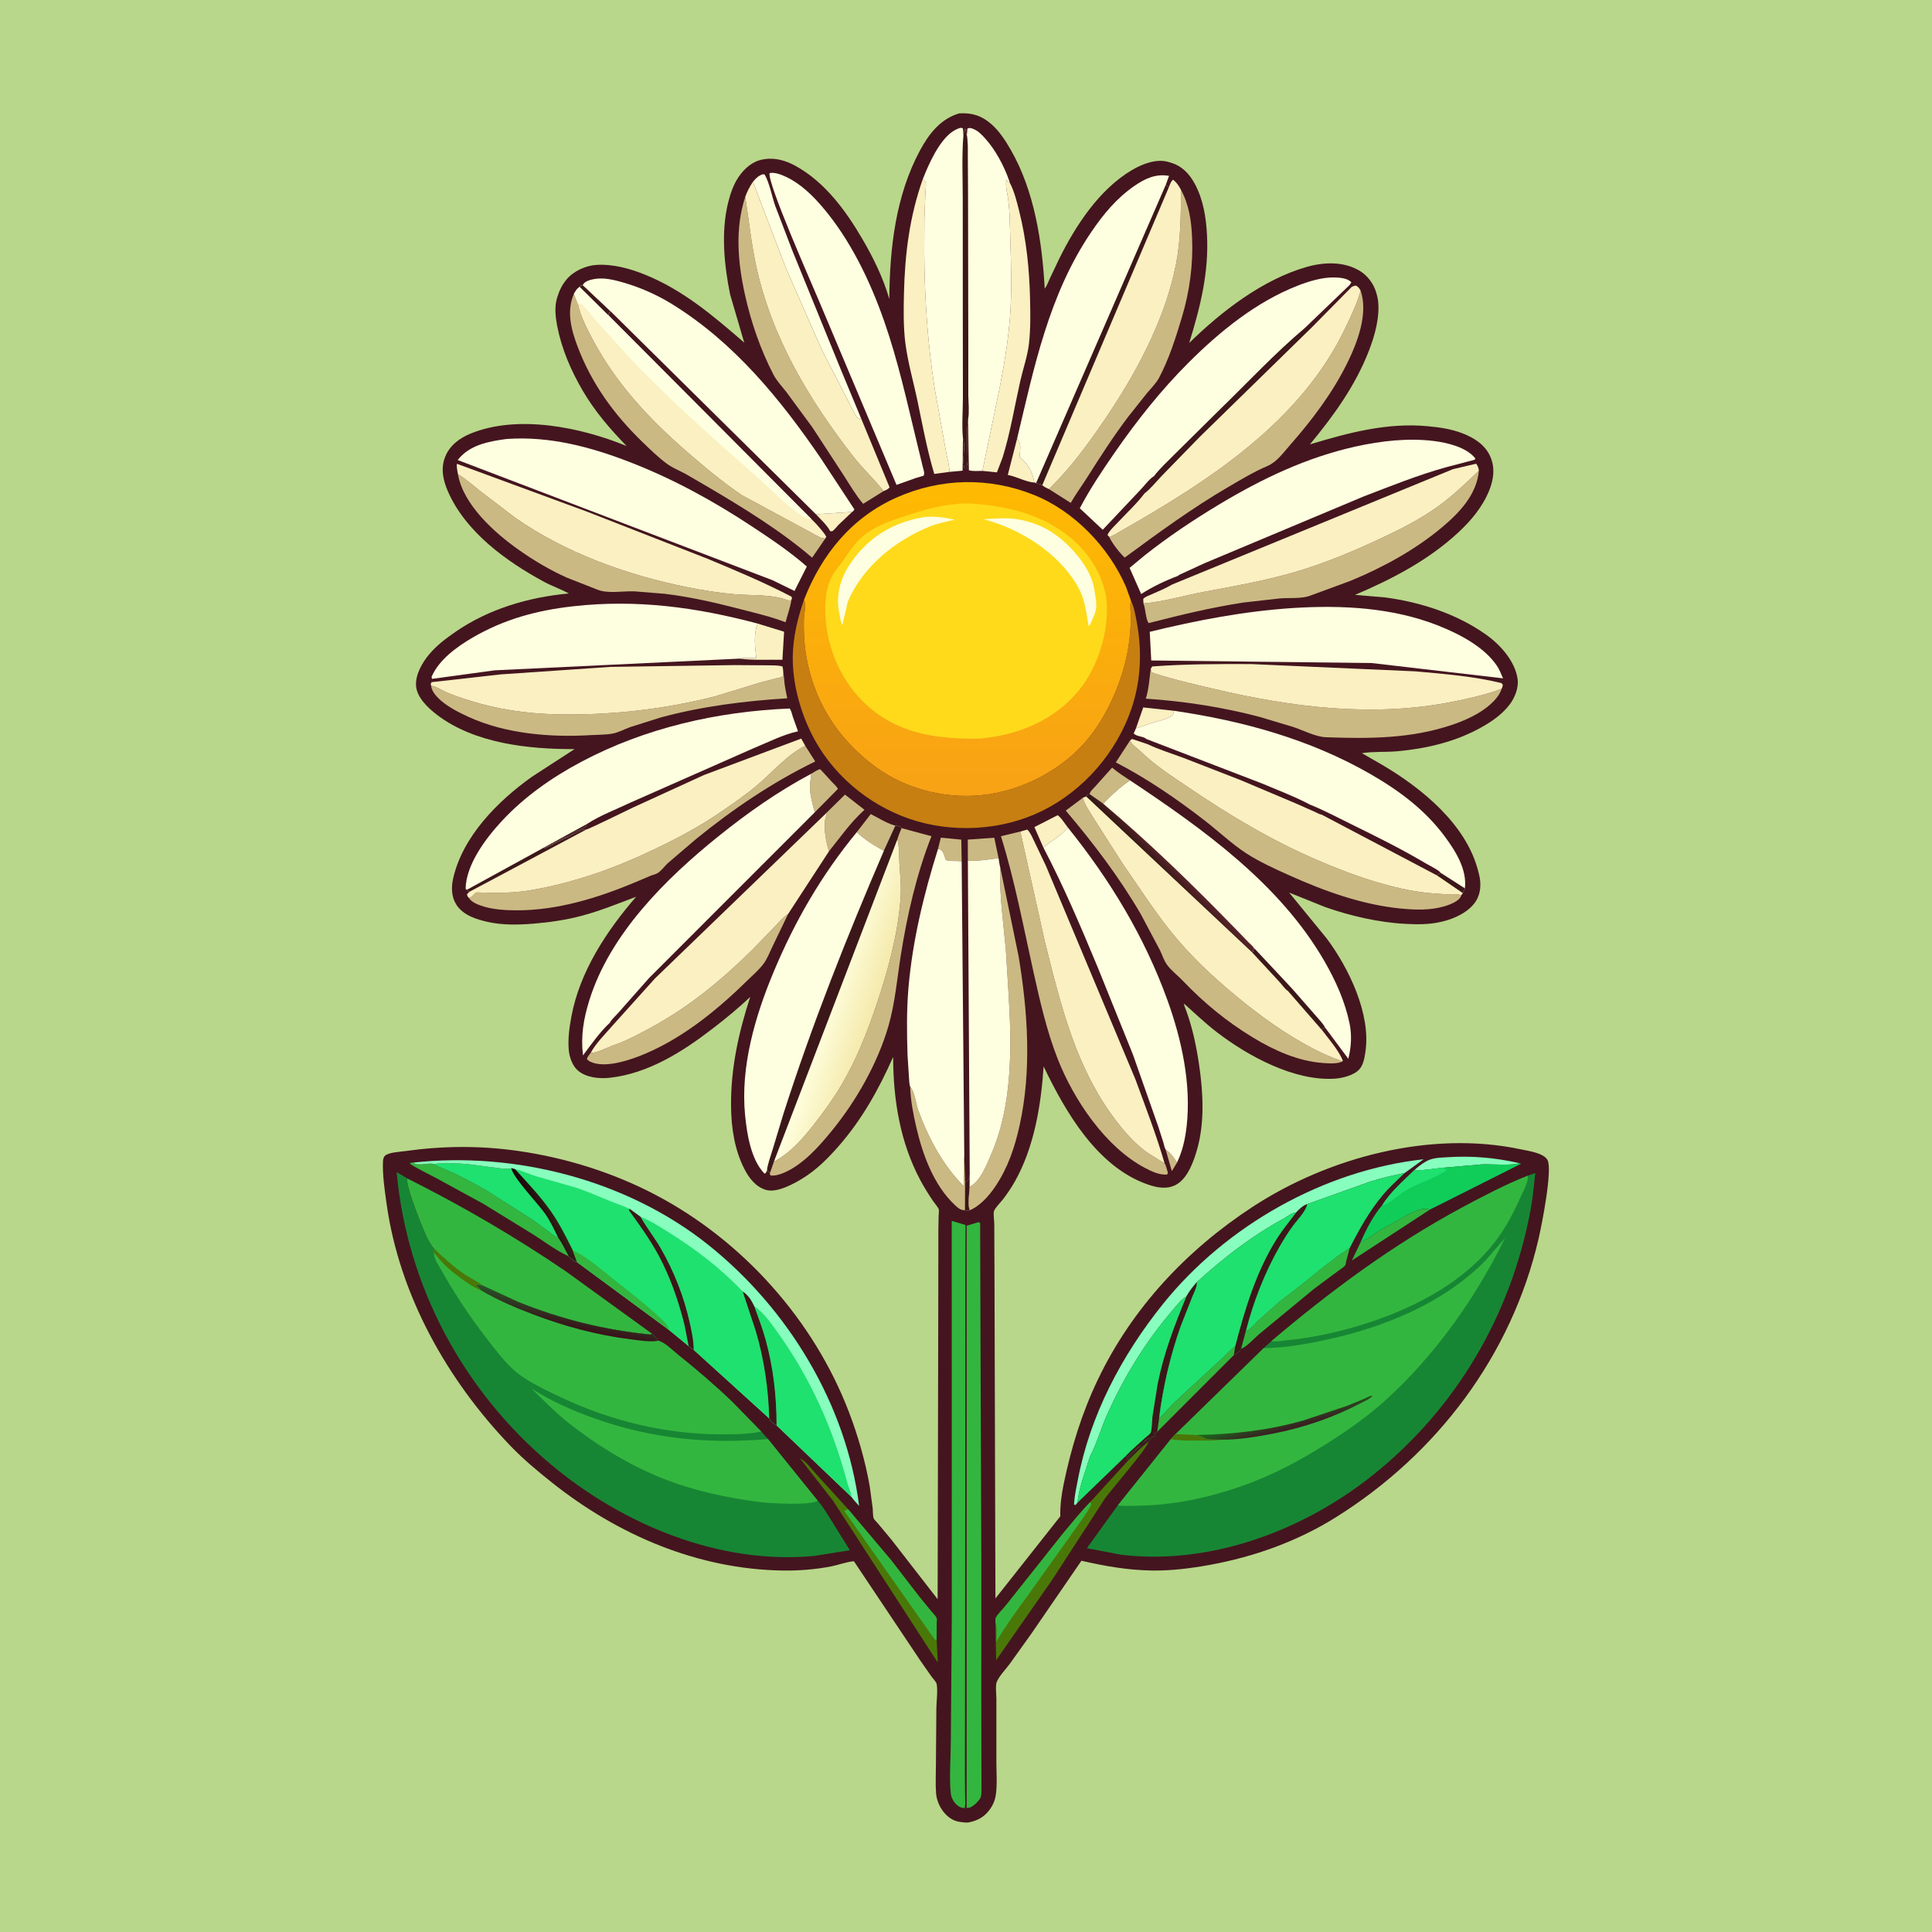 <svg version="1.1" xmlns="http://www.w3.org/2000/svg" style="display: block;" viewBox="0 0 2048 2048" width="1024" height="1024">
<defs>
	<linearGradient id="Gradient1" gradientUnits="userSpaceOnUse" x1="1235.44" y1="926.99" x2="1243.06" y2="919.519">
		<stop class="stop0" offset="0" stop-opacity="1" stop-color="rgb(53,24,20)"/>
		<stop class="stop1" offset="1" stop-opacity="1" stop-color="rgb(84,34,40)"/>
	</linearGradient>
	<linearGradient id="Gradient2" gradientUnits="userSpaceOnUse" x1="924.361" y1="1072.65" x2="877.757" y2="1057.49">
		<stop class="stop0" offset="0" stop-opacity="1" stop-color="rgb(245,234,173)"/>
		<stop class="stop1" offset="1" stop-opacity="1" stop-color="rgb(255,255,223)"/>
	</linearGradient>
	<linearGradient id="Gradient3" gradientUnits="userSpaceOnUse" x1="571.364" y1="1291.46" x2="583.881" y2="1284.89">
		<stop class="stop0" offset="0" stop-opacity="1" stop-color="rgb(26,8,10)"/>
		<stop class="stop1" offset="1" stop-opacity="1" stop-color="rgb(49,29,19)"/>
	</linearGradient>
	<linearGradient id="Gradient4" gradientUnits="userSpaceOnUse" x1="597.648" y1="1405.13" x2="602.544" y2="1380.01">
		<stop class="stop0" offset="0" stop-opacity="1" stop-color="rgb(57,19,27)"/>
		<stop class="stop1" offset="1" stop-opacity="1" stop-color="rgb(39,86,39)"/>
	</linearGradient>
	<linearGradient id="Gradient5" gradientUnits="userSpaceOnUse" x1="1345.59" y1="1504.66" x2="1349.14" y2="1518.12">
		<stop class="stop0" offset="0" stop-opacity="1" stop-color="rgb(29,97,28)"/>
		<stop class="stop1" offset="1" stop-opacity="1" stop-color="rgb(58,32,35)"/>
	</linearGradient>
	<linearGradient id="Gradient6" gradientUnits="userSpaceOnUse" x1="1024.04" y1="511.997" x2="1025.11" y2="841.045">
		<stop class="stop0" offset="0" stop-opacity="1" stop-color="rgb(254,186,2)"/>
		<stop class="stop1" offset="1" stop-opacity="1" stop-color="rgb(248,162,21)"/>
	</linearGradient>
</defs>
<path transform="translate(0,0)" fill="rgb(184,215,138)" d="M -0 -0 L 2048 0 L 2048 2048 L -0 2048 L -0 -0 z"/>
<path transform="translate(0,0)" fill="rgb(68,21,31)" d="M 1016.76 120.178 C 1030.61 119.362 1040.8 122.677 1051.15 131.823 C 1059.47 139.181 1065.85 149.124 1071.36 158.668 C 1096.59 202.402 1104.72 256.273 1107.45 305.996 C 1109.85 302.888 1111.31 298.58 1112.97 295 L 1122.7 274.517 C 1140.07 239.283 1165.26 200.758 1199.8 180.329 C 1210.68 173.897 1225.56 168.012 1238.31 171.61 L 1239.5 171.977 L 1241.13 172.437 C 1253.15 175.995 1260.94 184.41 1266.68 195.132 C 1275.51 211.595 1278.5 230.489 1279.46 248.912 C 1281.55 289.05 1272.33 325.548 1260.62 363.547 C 1294.77 330.095 1338.37 296.436 1384.75 283.072 C 1403.11 277.781 1423.83 276.89 1440.86 286.781 C 1449.52 291.807 1456.29 300.863 1458.94 310.483 L 1459.33 311.946 C 1459.95 314.147 1460.51 316.217 1460.78 318.5 C 1462.88 336.044 1457.33 355.829 1451.03 372 C 1436.6 409.059 1413.76 440.644 1388.6 471.037 C 1429.45 458.73 1470.48 447.714 1513.67 451.82 C 1526.34 453.026 1538.09 454.69 1550.06 459.256 C 1562.78 464.105 1574.62 471.647 1580.06 484.649 C 1584.98 496.401 1583.27 508.507 1578.55 520.092 C 1571.48 537.461 1559.43 551.819 1545.81 564.477 C 1514.4 593.662 1475.57 613.954 1436.42 630.582 L 1468.62 633.328 C 1506.14 638.399 1544.1 650.685 1575.17 672.659 C 1590.27 683.335 1606.04 700.757 1608.74 719.854 C 1610.02 728.814 1605.85 739.508 1600.51 746.56 C 1592.58 757.051 1581.61 764.733 1570.24 771.073 C 1542.8 786.379 1512.36 793.53 1481.28 796.359 C 1468.99 797.477 1455.7 796.456 1443.66 798.407 L 1465.08 810.718 C 1507.04 835.427 1554.29 873.758 1566.89 923.219 L 1567.33 924.986 L 1567.8 926.716 C 1570.25 936.307 1569.87 947.004 1564.36 955.483 C 1556.98 966.837 1541.58 974.004 1528.78 976.917 L 1527 977.311 C 1514.84 980.162 1502.22 979.96 1489.81 979.322 C 1461.4 977.861 1431.36 970.904 1404.53 961.458 L 1366.56 946.177 L 1406.36 994.791 C 1429.82 1026.24 1453.52 1075.05 1447.36 1115.25 L 1447.08 1117 C 1446.25 1122.47 1444.94 1128.76 1441.29 1133.15 C 1435.81 1139.72 1423.41 1142.86 1415.1 1143.42 C 1371.94 1146.32 1322.48 1119.25 1289.52 1093.85 C 1277.51 1084.58 1266.53 1074.04 1255.2 1063.97 C 1254.67 1064.86 1256.97 1069.97 1257.43 1071.26 C 1264.27 1090.14 1268.22 1109.19 1271.12 1129 C 1275.36 1157.92 1277.11 1189.5 1269.12 1217.94 C 1265.52 1230.79 1258.96 1249.54 1246.29 1256.08 C 1236.76 1261 1226.36 1258.96 1216.72 1255.61 C 1163.03 1236.95 1129.48 1178.85 1106.29 1130.45 C 1103.53 1171.55 1096.32 1216.08 1075.79 1252.43 C 1072.06 1259.05 1067.83 1265.3 1063.2 1271.32 C 1060.8 1274.44 1054.89 1280.33 1053.66 1283.86 C 1052.81 1286.27 1053.97 1294.32 1053.98 1297.37 L 1054.22 1359.1 L 1055.19 1694.41 L 1123.94 1607.39 C 1123.71 1595.54 1125.26 1584.11 1127.67 1572.54 C 1135.63 1534.22 1146.82 1497.89 1163.75 1462.49 C 1200.03 1386.61 1257.71 1325.18 1327.7 1279.38 C 1408.21 1226.72 1516.62 1197.99 1612.17 1218.34 C 1619.78 1219.96 1636.38 1222.13 1640.4 1229.63 C 1645.99 1240.05 1634.21 1299.07 1630.99 1313 C 1602.36 1436.78 1523.31 1541.19 1416.43 1608.17 C 1375.44 1633.87 1329.39 1650.35 1281.93 1658.94 C 1262.08 1662.54 1241.19 1665.13 1221 1664.82 C 1195.38 1664.42 1171.22 1660.16 1146.37 1654.44 L 1093.51 1731.43 L 1070.24 1763.96 C 1066.03 1769.62 1059.44 1776.35 1056.64 1782.77 C 1055.01 1786.51 1056.22 1796.53 1056.21 1800.97 L 1056.2 1867.75 C 1056.2 1879.09 1057.24 1891.67 1055.59 1902.85 C 1054.86 1907.85 1052.9 1912.83 1050.03 1917 C 1043.89 1925.92 1036.54 1930.02 1026.1 1931.99 C 1022.85 1932.02 1019.71 1931.7 1016.5 1931.14 C 1002.98 1928.76 993.187 1913.83 992.263 1900.88 C 991.549 1890.86 992.073 1880.49 992.111 1870.44 L 992.57 1811.28 C 992.653 1803.49 994.266 1792.44 992.876 1784.95 C 992.535 1783.11 988.814 1779.09 987.637 1777.51 L 975.629 1760.36 L 905.174 1654.97 C 897.209 1655.64 888.824 1658.92 880.878 1660.48 C 864.576 1663.67 846.572 1665.08 830 1664.84 C 739.635 1663.53 655 1627.18 585.035 1571.53 C 569.701 1559.34 554.568 1546.72 540.983 1532.57 C 473.997 1462.81 423.427 1372.86 409.831 1276.31 C 407.756 1261.58 405.393 1246.03 405.956 1231.17 C 406.04 1228.96 406.627 1226.24 408.457 1224.82 C 412.754 1221.49 423.775 1221.01 429.191 1220.25 C 469.314 1214.6 508.75 1214.28 548.875 1219.99 C 599.489 1227.2 649.775 1242.88 695.069 1266.69 C 787.311 1315.19 862.589 1399.32 899.88 1496.75 C 909.625 1522.21 917.22 1548.74 921.954 1575.6 L 925.103 1598.9 C 925.409 1601.93 925.191 1606.82 926.117 1609.49 C 926.587 1610.84 929.491 1613.56 930.544 1614.82 L 945.204 1632.43 L 993.936 1695.23 L 994.651 1360.24 L 994.696 1304.63 L 994.993 1288.39 C 995.028 1286.78 995.502 1283.47 995.147 1282 C 994.699 1280.14 990.594 1275.34 989.347 1273.5 C 984.435 1266.25 979.817 1258.96 975.684 1251.23 C 954.101 1210.9 946.842 1165.67 946.779 1120.41 C 931.402 1154.97 913.765 1186.69 888.709 1215.3 C 877.712 1227.86 865.571 1239.99 851.314 1248.83 C 841.825 1254.72 823.773 1264.71 812.225 1261.42 C 801.235 1258.29 794.109 1248.98 789.112 1239.25 C 778.591 1218.78 775.116 1195.16 774.938 1172.37 C 774.625 1132.26 782.92 1094.75 795.249 1056.74 C 782.746 1068.75 768.985 1079.92 755.249 1090.5 C 723.544 1114.92 687.253 1137.9 646.648 1142.46 C 635.421 1143.72 621.389 1142.42 612.5 1134.72 C 606.526 1129.54 603.443 1120.12 602.861 1112.47 C 601.958 1100.61 603.549 1089.23 605.694 1077.63 C 614.529 1029.89 643.037 986.783 674.283 950.632 C 655.261 957.737 636.646 965.423 616.975 970.679 C 600.068 975.196 582.439 977.753 565.013 979.161 C 549.644 980.402 533.338 980.758 518.182 977.527 C 505.473 974.818 490.668 970.327 483.462 958.533 C 478.366 950.192 478.291 940.143 480.419 930.895 C 490.657 886.382 527.725 849.127 563.985 823.316 L 609.069 794.086 C 560.438 794.237 503.098 788.196 463.153 757.671 C 453.948 750.637 442.292 739.803 441.103 727.636 C 439.925 715.577 447.503 702.488 455.076 693.471 C 463.009 684.026 472.763 676.757 482.833 669.784 C 518.032 645.409 560.685 632.982 602.961 629.11 C 594.443 624.437 585.109 621.306 576.488 616.629 C 536.557 594.963 493.778 564.046 474.961 521.249 C 469.702 509.288 466.862 496.566 471.997 484 C 476.901 472.001 487.171 464.407 498.84 459.621 C 548.879 439.099 616.029 452.949 664.219 472.817 C 646.582 454.626 630.42 435.92 617.589 413.938 C 605.117 392.573 595.245 369.622 590.579 345.241 C 588.841 336.16 587.714 325.625 590.279 316.621 L 590.776 315 C 592.918 307.852 595.857 301.888 600.64 296.155 C 607.882 287.475 620.804 281.532 632.017 280.823 C 649.491 279.718 667.414 284.544 683.5 291.047 C 724.194 307.497 756.155 334.815 788.913 363.198 L 773.957 312.181 C 767.66 281.072 764.156 246.211 771.79 215.055 C 774.12 205.545 777.406 195.735 782.947 187.577 C 789.027 178.628 797.684 170.912 808.665 169.028 L 810 168.818 C 821.619 166.809 833.292 170.296 843.448 175.926 C 874.436 193.101 896.473 223.108 914.019 253.126 C 925.893 273.441 936.096 294.303 942.702 316.935 C 943.125 263.246 949.386 207.488 975.222 159.465 C 984.676 141.891 996.951 126.071 1016.76 120.178 z"/>
<path transform="translate(0,0)" fill="rgb(203,185,131)" d="M 1235.64 1218.68 C 1240.62 1221.86 1244.74 1227.36 1247.69 1232.4 L 1242.21 1241.44 L 1235.64 1218.68 z"/>
<path transform="translate(0,0)" fill="rgb(250,240,193)" d="M 864.945 545.169 L 903.289 542.673 L 888.737 556.475 C 887.168 558.038 884.284 561.932 882.485 562.921 C 881.77 563.314 880.856 563.007 880.042 563.051 C 876.536 556.449 870.05 550.657 864.945 545.169 z"/>
<path transform="translate(0,0)" fill="rgb(250,240,193)" d="M 1204.19 772.019 L 1211.87 749.915 L 1244.38 753.453 C 1243.74 756.432 1244.01 757.519 1241.24 759.323 C 1236.19 762.609 1229.02 764.041 1223.26 765.686 L 1204.19 772.019 z"/>
<path transform="translate(0,0)" fill="rgb(203,185,131)" d="M 994.354 899.805 L 997.332 887.974 L 1019.02 890.046 L 1019.41 913.005 C 1014.08 912.347 1007.59 913.277 1002.58 911.667 C 1001.82 909.095 1001.11 906.459 999.851 904.076 C 998.136 900.821 997.954 900.928 994.354 899.805 z"/>
<path transform="translate(0,0)" fill="rgb(250,240,193)" d="M 1096.5 511.537 C 1088.03 510.988 1078.21 505.641 1069.6 503.72 L 1068.3 503.443 L 1078.13 465.078 C 1082.13 469.747 1081.61 473.383 1081.26 479.249 C 1081.2 480.156 1080.62 483.628 1080.91 484.349 C 1081.23 485.169 1084.02 487.396 1084.74 488.112 C 1091.59 494.976 1094.78 501.999 1096.5 511.537 z"/>
<path transform="translate(0,0)" fill="rgb(250,240,193)" d="M 1105.99 898.382 L 1096.51 876.756 L 1121.12 864.174 C 1124.63 866.318 1129.12 873.601 1131.83 877.021 C 1124.74 886.308 1114.54 890.891 1105.99 898.382 z"/>
<path transform="translate(0,0)" fill="rgb(203,185,131)" d="M 1025.98 912.235 L 1025.9 890.019 L 1053.96 888.028 L 1058.55 909.804 C 1048.73 910.659 1035.53 913.379 1025.98 912.235 z"/>
<path transform="translate(0,0)" fill="rgb(203,185,131)" d="M 1155.06 841.796 C 1155.49 838.829 1158.73 836.196 1160.71 834.003 L 1178.9 813.686 C 1184.81 818.794 1191.36 822.944 1197.87 827.222 C 1187.6 834.185 1177.97 842.872 1169.52 851.937 L 1155.06 841.796 z"/>
<path transform="translate(0,0)" fill="rgb(51,182,63)" d="M 1442.32 1316.77 C 1449.48 1314.05 1455.56 1308.47 1462.11 1304.5 L 1485.36 1291.51 C 1494.37 1286.44 1505.26 1279.27 1515.77 1282.21 L 1433 1336.2 L 1442.32 1316.77 z"/>
<path transform="translate(0,0)" fill="rgb(203,185,131)" d="M 859.944 820.219 C 862.901 818.479 866.134 816.135 869.467 815.341 L 881.67 828.643 C 883.803 830.942 886.831 833.466 888.209 836.276 L 863.685 861.1 C 860.815 850.111 857.025 838.072 859.249 826.634 C 859.55 825.087 859.735 823.788 859.83 822.227 L 859.944 820.219 z"/>
<path transform="translate(0,0)" fill="rgb(135,254,190)" d="M 1498.95 1240.69 C 1502.43 1237.37 1506.51 1234.29 1510.61 1231.76 C 1518.28 1227.04 1525.74 1227.28 1534.5 1226.7 C 1560.16 1225.01 1584.95 1227.16 1610.01 1232.9 C 1604.81 1235.89 1578.99 1233.85 1570.94 1234.28 L 1529.31 1237.85 C 1519.37 1238.85 1508.92 1240.93 1498.95 1240.69 z"/>
<path transform="translate(0,0)" fill="rgb(51,182,63)" d="M 1309.48 1426.9 L 1307.96 1436.42 L 1226.71 1517.72 L 1228.69 1503.25 C 1234.28 1498.79 1239.3 1491.97 1244.55 1486.88 L 1294.15 1441.13 C 1299.38 1436.48 1303.82 1431.08 1309.48 1426.9 z"/>
<path transform="translate(0,0)" fill="rgb(203,185,131)" d="M 908.264 882.071 L 923.046 862.944 C 930.66 866.722 939.417 872.444 947.565 874.758 L 949.155 875.176 L 936.878 901.868 C 926.782 896.245 916.54 890.194 908.264 882.071 z"/>
<path transform="translate(0,0)" fill="rgb(60,23,25)" d="M 1383.14 347.728 L 1391.03 346.572 L 1271.64 463.242 L 1231.48 504.465 C 1225.71 510.445 1219.79 518.042 1213.22 523.047 C 1213.79 521.534 1214.3 520.605 1215.33 519.323 C 1221.87 511.102 1230.39 504.352 1236.51 496 L 1238.01 494.005 C 1240.57 491.798 1238.67 494.025 1240.2 492.233 L 1311.01 421.005 C 1315.16 418.598 1318.43 414.715 1321.89 411.249 L 1339.97 393.136 C 1349.42 383.664 1361.62 373.682 1369.5 363 C 1361.71 368.678 1354.89 376.603 1347.95 383.327 L 1303.3 427.442 L 1256 473.5 L 1236.75 493.038 C 1233.55 496.455 1229.28 502.848 1224.95 504.329 L 1223.15 504.877 C 1229.37 496.665 1237.66 489.187 1244.9 481.807 L 1293.5 433.714 C 1323.03 405.031 1351.67 374.252 1383.14 347.728 z"/>
<path transform="translate(0,0)" fill="rgb(250,240,193)" d="M 803.079 660.988 L 831.166 669.63 L 829.395 699.402 C 814.763 699.08 798.338 700.151 783.964 698.168 C 789.445 697.056 796.134 697.601 801.757 697.561 C 800.343 686.489 798.809 672.678 802.667 662.061 L 803.079 660.988 z"/>
<path transform="translate(0,0)" fill="rgb(203,185,131)" d="M 876.562 861.28 L 877.235 860.512 L 895.723 842.326 L 916.408 858.438 L 915.082 859.636 C 901.394 872.138 890.367 887.975 878.769 902.38 C 875.896 893.965 873.34 879.352 874.426 870.5 C 874.759 867.783 875.901 865.222 876.377 862.515 L 876.562 861.28 z"/>
<path transform="translate(0,0)" fill="rgb(51,182,63)" d="M 1320.59 1410.94 C 1324.9 1410.03 1330.29 1403.22 1333.71 1399.95 L 1356.21 1379.86 L 1379.47 1361.98 C 1396.24 1348.44 1412.63 1334.55 1430.81 1322.88 L 1427.1 1336.67 C 1426.88 1337.57 1426.44 1340.65 1426 1341.27 C 1424.61 1343.24 1420.08 1346 1418.06 1347.55 L 1392.78 1366.34 L 1334.81 1414.2 C 1329.89 1418.32 1322.57 1426.48 1317.07 1429.17 L 1315.62 1429.59 L 1320.59 1410.94 z"/>
<path transform="translate(0,0)" fill="rgb(203,185,131)" d="M 964.788 1151.75 C 969.914 1157.72 970.706 1169.64 973.504 1177.27 C 984.121 1206.25 999.853 1235.89 1021.93 1257.67 C 1021.9 1247.33 1020.9 1235.71 1022.17 1225.53 L 1023.03 1253.82 C 1027.29 1250.54 1026.92 1250.05 1027.94 1244.77 L 1027.89 1258.17 C 1027.54 1264.73 1025.53 1276.9 1027.95 1282.93 C 1025.77 1283.55 1025.06 1283.36 1022.89 1282.94 C 1018.33 1282.94 1015.6 1280.57 1012.37 1277.55 C 989.837 1256.53 978.141 1224.19 971.321 1194.98 C 968.027 1180.88 965.246 1166.25 964.788 1151.75 z"/>
<path transform="translate(0,0)" fill="rgb(60,23,25)" d="M 1027.94 1244.77 L 1027.89 1258.17 C 1027.54 1264.73 1025.53 1276.9 1027.95 1282.93 C 1025.77 1283.55 1025.06 1283.36 1022.89 1282.94 L 1023.03 1253.82 C 1027.29 1250.54 1026.92 1250.05 1027.94 1244.77 z"/>
<path transform="translate(0,0)" fill="rgb(51,182,63)" d="M 602.777 1331.65 C 590.183 1326.12 577.83 1316.67 566.176 1309.18 L 512.407 1276.12 L 461.064 1248.11 C 452.121 1243.34 442.975 1239.21 434.5 1233.61 L 435.364 1232.5 L 437.783 1232.44 C 443.855 1236.4 452.792 1232.3 459.772 1233.85 C 466.473 1237.96 473.8 1240.18 480.874 1243.5 C 493.323 1249.34 505.554 1256 517.386 1263.01 L 564.365 1292.89 L 581 1305.04 C 584.247 1307.5 587.723 1310.76 591.662 1311.89 C 595.953 1318.02 599.263 1325.04 602.777 1331.65 z"/>
<path transform="translate(0,0)" fill="rgb(31,225,111)" d="M 459.772 1233.85 C 471.297 1232.44 484.574 1232.99 496.13 1234.02 L 530.307 1238.48 C 534.029 1238.79 538.539 1239.5 542.085 1238.31 C 542.818 1247.08 571.445 1277.22 577.818 1286.5 C 583.302 1294.48 587.489 1303.18 591.662 1311.89 C 587.723 1310.76 584.247 1307.5 581 1305.04 L 564.365 1292.89 L 517.386 1263.01 C 505.554 1256 493.323 1249.34 480.874 1243.5 C 473.8 1240.18 466.473 1237.96 459.772 1233.85 z"/>
<path transform="translate(0,0)" fill="rgb(254,254,224)" d="M 798.114 192.695 C 801.43 188.922 803.636 186.46 808.5 184.728 L 810.5 184.918 C 815.719 193.805 818.262 208.203 821.706 218.087 L 839.917 265.632 L 891.02 391 L 912.663 443.171 L 911.497 444.526 C 907.528 442.612 906.076 438.524 904.057 434.799 L 891.977 411.217 L 871.884 372.419 L 854.187 332.339 L 832.688 283.234 L 798.114 192.695 z"/>
<path transform="translate(0,0)" fill="rgb(74,120,8)" d="M 883.229 1591.06 L 847.97 1545.88 C 854.568 1549.07 859.748 1556.81 864.77 1562.16 L 899.048 1599.82 L 944.334 1653.48 L 974.635 1692.69 L 987.144 1708.01 C 988.875 1710.11 991.901 1712.96 992.92 1715.4 C 993.265 1716.23 992.916 1719.39 992.915 1720.37 L 992.896 1738.14 L 994.084 1762.41 L 883.229 1591.06 z"/>
<path transform="translate(0,0)" fill="rgb(51,182,63)" d="M 899.048 1599.82 L 944.334 1653.48 L 974.635 1692.69 L 987.144 1708.01 C 988.875 1710.11 991.901 1712.96 992.92 1715.4 C 993.265 1716.23 992.916 1719.39 992.915 1720.37 L 992.896 1738.14 L 992.525 1738.05 L 990.951 1738.13 L 894.916 1601.62 L 899.048 1599.82 z"/>
<path transform="translate(0,0)" fill="rgb(74,120,8)" d="M 1217.48 1528.31 C 1216.53 1534.93 1177.42 1579.7 1171.26 1588.5 L 1115.15 1674.99 L 1055.95 1759.85 L 1055.17 1719.38 L 1055.14 1718.65 C 1055.14 1718.54 1055.36 1715.39 1055.37 1715.36 C 1057.12 1711.31 1063.63 1705.28 1066.56 1701.41 L 1126.68 1625.7 C 1136.18 1614.39 1145.38 1602.83 1155.69 1592.24 L 1196.59 1547.44 C 1203.33 1540.84 1209.93 1534.01 1217.48 1528.31 z"/>
<path transform="translate(0,0)" fill="rgb(51,182,63)" d="M 1155.69 1592.24 L 1156.87 1594.52 C 1154.53 1600.15 1150.97 1604.78 1147.6 1609.81 L 1126.73 1639.12 L 1090.2 1690.27 C 1078.19 1706.95 1066.45 1722.57 1056.06 1740.36 C 1056.11 1734.66 1057.44 1724.39 1055.17 1719.38 L 1055.14 1718.65 C 1055.14 1718.54 1055.36 1715.39 1055.37 1715.36 C 1057.12 1711.31 1063.63 1705.28 1066.56 1701.41 L 1126.68 1625.7 C 1136.18 1614.39 1145.38 1602.83 1155.69 1592.24 z"/>
<path transform="translate(0,0)" fill="rgb(16,205,89)" d="M 1610.01 1232.9 L 1612.5 1233.58 L 1515.77 1282.21 C 1505.26 1279.27 1494.37 1286.44 1485.36 1291.51 L 1462.11 1304.5 C 1455.56 1308.47 1449.48 1314.05 1442.32 1316.77 C 1447.72 1304.04 1456.11 1287.87 1465.25 1277.51 C 1473.57 1263.99 1487.59 1251.72 1498.95 1240.69 C 1508.92 1240.93 1519.37 1238.85 1529.31 1237.85 L 1570.94 1234.28 C 1578.99 1233.85 1604.81 1235.89 1610.01 1232.9 z"/>
<path transform="translate(0,0)" fill="rgb(31,225,111)" d="M 1498.95 1240.69 C 1508.92 1240.93 1519.37 1238.85 1529.31 1237.85 L 1533.49 1240.5 C 1519.61 1249.67 1502.49 1254.34 1488.16 1263.06 C 1482.17 1266.7 1471.77 1277.38 1465.25 1277.51 C 1473.57 1263.99 1487.59 1251.72 1498.95 1240.69 z"/>
<path transform="translate(0,0)" fill="rgb(203,185,131)" d="M 626.273 1115.87 C 631.605 1116.93 644.369 1110.06 650 1108.15 C 663.663 1103.53 675.76 1096.97 688.414 1090.17 C 729.88 1067.89 764.666 1039.27 797.985 1006.32 L 820.91 982.624 C 825.496 977.811 829.841 972.501 835.441 968.858 L 818.73 1003.63 C 815.909 1009.37 813.404 1016.11 809.64 1021.29 C 804.76 1028 797.512 1034.15 791.58 1039.96 C 758.486 1072.39 719.75 1103.69 676 1120.17 C 662.378 1125.3 640.05 1132.04 626 1125.56 C 624.312 1124.78 623.231 1123.94 622.027 1122.5 C 623.07 1119.98 624.642 1118.02 626.273 1115.87 z"/>
<path transform="translate(0,0)" fill="rgb(250,240,193)" d="M 1041.41 499.168 L 1052.51 445.708 C 1060.15 409.42 1067.68 373.941 1070.59 336.807 C 1072.68 310.113 1071.87 282.237 1070.99 255.492 C 1070.44 238.555 1070.68 218.997 1067.22 202.5 C 1066.36 198.39 1066.44 194.844 1066.49 190.649 L 1067.5 191.49 C 1069 193.408 1068.11 192.922 1070.42 193.706 C 1075.27 202.87 1077.91 213.99 1080.43 224.024 C 1088.05 254.331 1091.15 285.191 1091.89 316.364 C 1092.27 332.302 1092.54 348.634 1090.72 364.5 C 1089.22 377.574 1084.49 390.784 1081.59 403.666 C 1075.52 430.674 1071.01 458.591 1062.78 485.027 L 1056.76 500.744 L 1041.41 499.168 z"/>
<path transform="translate(0,0)" fill="rgb(203,185,131)" d="M 1060.43 920.057 L 1079.78 1013.74 C 1089.51 1072.49 1093.74 1134.57 1080.8 1193.12 C 1075.75 1215.95 1068.45 1237.78 1055.32 1257.33 C 1048.62 1267.32 1039.26 1278.16 1027.95 1282.93 C 1025.53 1276.9 1027.54 1264.73 1027.89 1258.17 C 1029.81 1256.98 1031.75 1255.67 1033.4 1254.11 C 1041.4 1246.54 1046.62 1233.07 1050.92 1223.12 C 1073.62 1170.55 1072.53 1108.07 1069.03 1052 L 1066.25 1006.8 C 1063.67 978.163 1059.15 948.798 1060.43 920.057 z"/>
<path transform="translate(0,0)" fill="rgb(135,254,190)" d="M 1142.32 1569.97 C 1155.15 1500.68 1189.09 1436.63 1232.95 1382.09 C 1299.4 1299.47 1403.56 1240.38 1509.1 1228.86 L 1488.95 1243.47 C 1476.92 1245.96 1464.59 1248.6 1452.91 1252.39 L 1385.6 1276.44 C 1380.56 1278.44 1377.55 1281.67 1373.85 1285.45 C 1369.21 1285.38 1365.14 1289.35 1361.13 1291.54 C 1326.7 1310.3 1297.74 1332.82 1268.75 1359.09 C 1264.73 1363.8 1260.76 1368.7 1257.75 1374.14 C 1251.61 1377.75 1246.56 1384.82 1241.94 1390.22 C 1214.01 1422.83 1191.85 1459.46 1174.07 1498.5 C 1167.35 1513.24 1162.87 1529.9 1155.38 1544.07 C 1150.78 1559.42 1143.55 1576.92 1142.26 1592.85 L 1139.86 1595.5 L 1138.5 1594.72 C 1138.96 1586.34 1140.69 1578.19 1142.32 1569.97 z"/>
<path transform="translate(0,0)" fill="rgb(250,240,193)" d="M 978.319 189.549 C 978.976 190.52 981.115 192.982 981.317 193.973 C 981.851 196.595 981.068 201.238 980.989 204.084 L 979.901 231.258 L 979.729 266.859 C 980.012 315.644 983.252 363.669 990.788 411.908 L 1003.03 479.829 C 1004.11 486.034 1006.63 494.014 1006.39 500.222 L 990.364 502.395 C 982.961 477.641 978.062 451.544 972.835 426.25 C 968.512 405.331 962.265 384.216 959.638 363.023 C 957.56 346.271 957.834 328.01 958.233 311.139 C 959.228 269.041 964.167 229.397 978.319 189.549 z"/>
<path transform="translate(0,0)" fill="rgb(203,185,131)" d="M 830.092 709.894 L 831.196 719.493 C 831.538 726.369 833.108 733.474 834.542 740.207 C 789.253 743.074 744.457 748.646 700.549 760.49 L 668.017 770.776 C 662.016 772.942 655.439 776.539 649.215 777.662 C 641.998 778.965 634.037 778.784 626.675 779.231 C 583.689 781.843 536.034 778.008 496.506 759.866 C 486.477 755.263 475.997 749.948 467.554 742.751 C 463.493 739.289 457.899 733.387 457.118 727.849 L 457.087 726.947 C 461.722 727.138 469.283 732.259 473.88 734.156 C 482.074 737.537 490.452 740.363 498.914 742.996 C 527.087 751.762 557.179 756.258 586.621 757.126 C 643.42 758.799 702.636 752.223 757.752 738.239 L 805.386 723.671 L 821.953 719.243 C 824.799 718.607 828.137 718.514 830.268 716.5 L 830.092 709.894 z"/>
<path transform="translate(0,0)" fill="rgb(203,185,131)" d="M 789.964 208.716 C 793.87 233.058 796.241 257.376 801.475 281.541 C 817.914 357.436 857.264 423.197 904.489 483.901 C 914.479 496.742 926.613 507.78 936.628 520.592 L 914.987 534.081 C 907.386 525.188 901.242 514.599 894.91 504.751 L 861.291 453.219 L 833.922 416 C 829.324 409.975 823.422 403.923 819.944 397.2 C 806.046 370.336 796.145 341.604 789.632 312.116 C 782.112 278.066 778.964 242.398 789.964 208.716 z"/>
<path transform="translate(0,0)" fill="rgb(203,185,131)" d="M 853.591 790.554 L 864.176 807.187 C 818.819 829.228 776.841 857.693 737.759 889.464 L 708.041 914.887 C 704.596 918.028 701.161 922.918 697.333 925.366 C 694.885 926.933 692.194 927.283 689.567 928.357 L 673.825 935.072 C 633.927 951.781 590.958 965.124 547.31 964.991 C 535.236 964.955 521.211 964.082 509.727 959.973 C 505.009 958.285 499.944 956.166 497.046 951.855 C 501.654 950.785 501.971 947.265 505.236 946.027 C 505.694 945.854 508.648 946.114 509.343 946.131 L 523.719 946.41 C 537.41 946.576 551.132 945.704 564.625 943.303 C 610.099 935.212 652.126 920.179 693.613 900.295 C 718.237 888.493 741.635 876.195 764.169 860.653 C 777.213 851.656 790.355 842.723 802.469 832.482 C 818.828 818.653 834.403 800.06 853.591 790.554 z"/>
<path transform="translate(0,0)" fill="rgb(203,185,131)" d="M 1251.88 201.224 C 1260.46 217.178 1262.85 233.715 1263.64 251.598 C 1264.92 280.447 1261.09 308.91 1252.79 336.545 C 1246.41 357.828 1239.03 381.079 1228.51 400.751 C 1225.51 406.357 1219.95 411.785 1215.87 416.685 L 1195.86 441.892 C 1180.21 462.578 1166.27 484.253 1152.41 506.153 C 1146.71 515.163 1140.3 523.833 1135 533.071 L 1111.94 518.476 L 1113.39 517.048 C 1134.48 496.128 1151.26 473.58 1168.06 449.159 C 1202.7 398.793 1234.78 340.471 1246.64 279.907 C 1251.72 253.965 1251.76 227.554 1251.88 201.224 z"/>
<path transform="translate(0,0)" fill="rgb(203,185,131)" d="M 608.446 311.376 L 612.614 322.108 C 615.05 334.524 621.519 347.03 627.373 358.194 C 652.104 405.349 687.079 443.108 727.041 477.869 C 746.075 494.427 765.726 510.961 786.67 525.065 L 868.236 569.117 C 870.438 570.353 872.36 570.605 874.818 570.89 L 860.899 591.147 C 827.237 562.291 787.536 537.993 749.403 515.546 L 726.304 502.123 C 719.945 498.775 712.618 495.796 706.853 491.536 C 697.486 484.615 688.604 475.905 680.253 467.788 C 650.636 439.004 627.322 406.761 612.495 367.973 C 605.583 349.889 600.156 329.8 608.446 311.376 z"/>
<path transform="translate(0,0)" fill="rgb(203,185,131)" d="M 955.726 877.861 L 987.392 886.443 C 971.688 926.126 961.659 969.999 954.964 1012.12 C 951.003 1037.05 948.833 1063.15 941.839 1087.43 C 930.461 1126.95 907.585 1167.12 881.633 1198.85 C 867.901 1215.64 851.298 1234.46 830.928 1243.2 C 826.326 1245.17 822.032 1246.41 817 1246.11 C 815.745 1244.1 815.878 1245.14 816.346 1243.05 L 820.426 1231.25 C 837.677 1222.42 851.569 1206.33 863.308 1191.3 C 873.837 1177.83 883.828 1164.07 892.5 1149.3 C 908.389 1122.24 919.494 1093.66 929.481 1064 C 941.495 1028.33 951.803 990.153 954.624 952.5 C 955.554 940.087 954.227 927.514 953.431 915.125 C 952.897 906.807 953.415 897.634 951.313 889.576 C 952.394 885.536 954.128 881.719 955.726 877.861 z"/>
<path transform="translate(0,0)" fill="rgb(31,225,111)" d="M 1268.75 1359.09 C 1268.94 1364.52 1265.74 1370.03 1263.75 1374.99 L 1251.59 1405.88 C 1240.43 1437.42 1232.9 1470.07 1228.69 1503.25 L 1226.71 1517.72 L 1223.51 1519.5 L 1224.01 1520.75 L 1224.25 1522.25 L 1222 1523.5 L 1221.11 1523.01 C 1219.98 1524.82 1218.95 1526.75 1217.48 1528.31 C 1209.93 1534.01 1203.33 1540.84 1196.59 1547.44 L 1194.23 1547.32 L 1206.25 1535.01 C 1209.29 1532.93 1212.06 1528.56 1215.01 1527.01 C 1216.82 1526.05 1217.28 1525.81 1218.75 1524.25 C 1213.64 1524.8 1212.15 1530.73 1207.99 1532.99 C 1203.02 1535.7 1199.05 1541.16 1194.6 1544.94 L 1193.55 1543.26 L 1142.26 1592.85 C 1143.55 1576.92 1150.78 1559.42 1155.38 1544.07 C 1162.87 1529.9 1167.35 1513.24 1174.07 1498.5 C 1191.85 1459.46 1214.01 1422.83 1241.94 1390.22 C 1246.56 1384.82 1251.61 1377.75 1257.75 1374.14 C 1260.76 1368.7 1264.73 1363.8 1268.75 1359.09 z"/>
<path transform="translate(0,0)" fill="rgb(60,23,25)" d="M 1268.75 1359.09 C 1268.94 1364.52 1265.74 1370.03 1263.75 1374.99 L 1251.59 1405.88 C 1240.43 1437.42 1232.9 1470.07 1228.69 1503.25 L 1226.71 1517.72 L 1223.51 1519.5 L 1224.01 1520.75 L 1224.25 1522.25 L 1222 1523.5 L 1221.11 1523.01 C 1219.98 1524.82 1218.95 1526.75 1217.48 1528.31 C 1209.93 1534.01 1203.33 1540.84 1196.59 1547.44 L 1194.23 1547.32 L 1206.25 1535.01 C 1209.29 1532.93 1212.06 1528.56 1215.01 1527.01 C 1216.82 1526.05 1217.28 1525.81 1218.75 1524.25 C 1213.64 1524.8 1212.15 1530.73 1207.99 1532.99 C 1203.02 1535.7 1199.05 1541.16 1194.6 1544.94 L 1193.55 1543.26 C 1199.96 1536.45 1207.42 1530.25 1214.3 1523.89 C 1215.52 1522.76 1219.18 1520.15 1219.68 1518.92 C 1221.33 1514.9 1221.13 1506.14 1221.69 1501.61 L 1227.2 1466.86 C 1233.81 1434.23 1245.07 1404.77 1257.75 1374.14 C 1260.76 1368.7 1264.73 1363.8 1268.75 1359.09 z"/>
<path transform="translate(0,0)" fill="rgb(203,185,131)" d="M 1147.71 845.712 C 1150.38 854.301 1155.58 861.123 1160.14 868.714 L 1190.79 916.619 C 1207.04 939.801 1222.45 964 1240.09 986.137 C 1261.32 1012.79 1284.91 1034.88 1311.1 1056.48 C 1335.93 1076.97 1362.44 1096.1 1390.99 1111.09 C 1401.43 1116.57 1411.88 1121.35 1423.11 1125.03 C 1418.36 1128.03 1407.8 1127.21 1402.3 1126.81 C 1376.27 1124.94 1350.76 1113.5 1328.75 1100.17 C 1300.51 1083.08 1276.22 1063.13 1253.48 1039.29 C 1248.23 1033.78 1241.34 1028.67 1236.96 1022.5 C 1233.57 1017.74 1231.95 1011.98 1229.35 1006.79 L 1209.28 969.016 C 1186.62 930.143 1158.87 893.515 1129.74 859.256 L 1146.77 846.537 L 1147.71 845.712 z"/>
<path transform="translate(0,0)" fill="rgb(203,185,131)" d="M 485.44 502.702 L 486.166 503.129 C 493.941 507.826 501.19 514.317 508.31 519.988 L 545.73 548.579 C 599.415 586.196 664.587 609.541 728.473 622.431 C 745.214 625.809 761.971 628.487 779 629.937 C 797.313 631.495 816.527 629.693 834.015 635.903 C 835.878 636.565 837.064 636.83 838.873 636.064 C 837.766 643.744 834.68 652.03 832.733 659.621 C 817.899 653.863 802.194 650.201 786.809 646.213 C 759.434 639.116 732.738 632.844 704.605 629.448 L 672.122 626.836 C 660.16 626.42 644.083 629.613 633.108 624.976 L 601.082 612.409 C 583.124 604.404 565.755 594.066 549.71 582.728 C 524.094 564.626 491.04 535.021 485.44 502.702 z"/>
<path transform="translate(0,0)" fill="rgb(203,185,131)" d="M 1234.55 1233.28 C 1235.91 1234.66 1237.34 1241.33 1238.06 1243.5 L 1237 1245.11 C 1228.61 1245.53 1220.97 1241.86 1213.7 1238.03 C 1171.63 1215.9 1138.01 1165.38 1121.11 1122.27 C 1109.67 1093.07 1102.55 1061.8 1095.73 1031.24 C 1084.96 982.974 1075.8 933.659 1061.04 886.421 L 1081.56 881.477 L 1107.66 998.463 C 1124.27 1064.82 1140.32 1131.85 1182.53 1187.3 C 1192.48 1200.38 1203.83 1213.36 1217.5 1222.7 L 1234.55 1233.28 z"/>
<path transform="translate(0,0)" fill="rgb(31,225,111)" d="M 1385.6 1276.44 L 1452.91 1252.39 C 1464.59 1248.6 1476.92 1245.96 1488.95 1243.47 C 1481.19 1251.01 1472.88 1258.43 1465.94 1266.72 C 1451.55 1283.91 1440.94 1303.03 1430.81 1322.88 C 1412.63 1334.55 1396.24 1348.44 1379.47 1361.98 L 1356.21 1379.86 L 1333.71 1399.95 C 1330.29 1403.22 1324.9 1410.03 1320.59 1410.94 C 1328.65 1379.52 1340.61 1348.82 1356.77 1320.65 C 1360.86 1313.51 1365.33 1306.5 1370.14 1299.83 C 1374.49 1293.81 1384.52 1283.63 1385.6 1276.44 z"/>
<path transform="translate(0,0)" fill="rgb(203,185,131)" d="M 1442.34 308.088 C 1450.66 332.68 1438.82 363.34 1427.8 385.539 C 1411.97 417.402 1390.62 445.489 1367.22 472.095 C 1360.13 480.161 1353.56 489.676 1343.5 493.988 C 1329.21 500.112 1315.62 508.294 1302.21 516.112 C 1263.87 538.468 1227.97 564.768 1192.26 591.048 C 1187.24 586.626 1178.55 575.448 1175.89 569.27 C 1180.21 567.914 1184.07 565.221 1188 562.985 C 1281.11 509.973 1378.93 447.303 1426.32 347.231 C 1432.33 334.539 1438.62 321.659 1442.34 308.088 z"/>
<path transform="translate(0,0)" fill="rgb(203,185,131)" d="M 1567.68 498.885 C 1565.5 524.022 1547.31 543.266 1528.75 558.852 C 1500.11 582.9 1466.03 601.479 1431.57 615.71 L 1388.2 631.668 C 1379.79 634.767 1366.21 633.599 1357.08 634.311 L 1318.46 638.673 C 1284.28 643.822 1251.07 651.963 1217.63 660.519 C 1214.45 656.445 1214.34 645.26 1212.14 639.668 C 1233.6 637.916 1255.45 631.214 1276.66 627.292 C 1308.16 621.466 1340.27 615.734 1371.07 606.842 C 1402.77 597.689 1433.15 585.012 1463 571.068 C 1483.78 561.361 1504.99 550.726 1523.65 537.334 C 1539.59 525.899 1553.63 512.502 1567.68 498.885 z"/>
<path transform="translate(0,0)" fill="rgb(203,185,131)" d="M 1549.06 949.005 L 1548.49 950.48 C 1545.79 955.678 1536.95 958.943 1531.62 960.572 C 1516.57 965.177 1500 964.601 1484.5 963.05 C 1443.38 958.935 1404.05 944.653 1366.56 927.824 C 1351.29 920.969 1335.16 913.675 1321.1 904.557 C 1306 894.76 1291.88 881.361 1277.57 870.229 C 1248.34 847.494 1215.74 825.118 1182.84 808.166 L 1197.87 784.992 C 1199.65 789.461 1205.23 792.815 1208.71 796.193 C 1224.41 811.407 1242.08 822.705 1260.07 834.879 C 1303.93 864.568 1348.23 891.104 1397 912.009 C 1429.88 926.101 1463.55 938.388 1498.9 944.561 C 1509.74 946.453 1520.85 947.285 1531.83 947.909 C 1536.96 948.201 1544.41 947.1 1549.06 949.005 z"/>
<path transform="translate(0,0)" fill="rgb(51,182,63)" d="M 1008.87 1294.22 L 1023.48 1298.53 L 1023.29 1354.45 L 1023.29 1456.74 L 1022.98 1802.45 L 1022.86 1883.5 L 1023.05 1904.22 C 1023.1 1908.21 1023.68 1912.93 1022.5 1916.74 C 1018.93 1916.42 1016.55 1915.43 1013.96 1912.96 C 1010.8 1909.93 1008.33 1905.65 1007.89 1901.25 C 1006.11 1883.74 1007.83 1864.39 1007.9 1846.66 L 1008.95 1715.51 L 1008.87 1294.22 z"/>
<path transform="translate(0,0)" fill="rgb(203,185,131)" d="M 1219.82 709.033 L 1220.5 712.659 C 1241.86 719.878 1263.59 724.786 1285.5 729.97 C 1369.28 749.796 1456.18 760.926 1541.39 743.582 C 1558.57 740.087 1575.41 736.339 1591.83 730.121 C 1589.57 736.772 1585.14 741.887 1580.02 746.513 C 1568.83 756.646 1553.09 763.718 1538.89 768.483 C 1495.3 783.119 1450.87 783.14 1405.5 781.49 C 1394.76 781.1 1381.45 774.203 1371.14 770.718 L 1335.5 760.019 C 1296.32 749.621 1255.04 743.265 1214.61 740.617 C 1217.83 730.33 1218.41 719.638 1219.82 709.033 z"/>
<path transform="translate(0,0)" fill="rgb(51,182,63)" d="M 1037.35 1295.5 L 1038.98 1296.5 L 1039.37 1423.51 L 1040.24 1650.32 L 1040.22 1808.85 L 1040.41 1898.25 C 1040.28 1901.5 1040.37 1904.9 1038.24 1907.56 L 1037.5 1908.41 C 1034.68 1911.95 1032.5 1913.79 1028.5 1915.99 C 1027.16 1916.39 1026.05 1916.43 1024.66 1916.5 L 1024.68 1299.32 L 1037.35 1295.5 z"/>
<path transform="translate(0,0)" fill="rgb(250,240,193)" d="M 798.114 192.695 L 832.688 283.234 L 854.187 332.339 L 871.884 372.419 L 891.977 411.217 L 904.057 434.799 C 906.076 438.524 907.528 442.612 911.497 444.526 L 912.663 443.171 L 942.954 516.5 C 941.504 518.795 939.009 519.529 936.628 520.592 C 926.613 507.78 914.479 496.742 904.489 483.901 C 857.264 423.197 817.914 357.436 801.475 281.541 C 796.241 257.376 793.87 233.058 789.964 208.716 C 792.132 202.797 794.636 197.951 798.114 192.695 z"/>
<path transform="translate(0,0)" fill="rgb(31,225,111)" d="M 1373.85 1285.45 C 1377.55 1281.67 1380.56 1278.44 1385.6 1276.44 C 1384.52 1283.63 1374.49 1293.81 1370.14 1299.83 C 1365.33 1306.5 1360.86 1313.51 1356.77 1320.65 C 1340.61 1348.82 1328.65 1379.52 1320.59 1410.94 L 1315.62 1429.59 C 1313.72 1433.05 1312.71 1433.68 1309.38 1435.56 L 1307.96 1436.42 L 1309.48 1426.9 C 1303.82 1431.08 1299.38 1436.48 1294.15 1441.13 L 1244.55 1486.88 C 1239.3 1491.97 1234.28 1498.79 1228.69 1503.25 C 1232.9 1470.07 1240.43 1437.42 1251.59 1405.88 L 1263.75 1374.99 C 1265.74 1370.03 1268.94 1364.52 1268.75 1359.09 C 1297.74 1332.82 1326.7 1310.3 1361.13 1291.54 C 1365.14 1289.35 1369.21 1285.38 1373.85 1285.45 z"/>
<path transform="translate(0,0)" fill="rgb(60,23,25)" d="M 1373.85 1285.45 C 1377.55 1281.67 1380.56 1278.44 1385.6 1276.44 C 1384.52 1283.63 1374.49 1293.81 1370.14 1299.83 C 1365.33 1306.5 1360.86 1313.51 1356.77 1320.65 C 1340.61 1348.82 1328.65 1379.52 1320.59 1410.94 L 1315.62 1429.59 C 1313.72 1433.05 1312.71 1433.68 1309.38 1435.56 L 1307.96 1436.42 L 1309.48 1426.9 C 1319.86 1387.04 1332.07 1346.6 1354.5 1311.63 C 1360.36 1302.5 1367.44 1294.19 1373.85 1285.45 z"/>
<path transform="translate(0,0)" fill="rgb(250,240,193)" d="M 1238.85 198.782 C 1239.98 196.286 1241.32 191.687 1243.67 190.5 C 1247.45 193.778 1249.55 196.813 1251.88 201.224 C 1251.76 227.554 1251.72 253.965 1246.64 279.907 C 1234.78 340.471 1202.7 398.793 1168.06 449.159 C 1151.26 473.58 1134.48 496.128 1113.39 517.048 L 1111.94 518.476 C 1109.37 517.268 1106.93 516.236 1104.79 514.306 L 1238.85 198.782 z"/>
<path transform="translate(0,0)" fill="rgb(250,240,193)" d="M 485.44 502.702 C 484.925 499.216 483.808 495.095 484.358 491.629 L 622.962 542.642 L 749.906 592.255 C 779.808 604.698 810.336 617.499 839.04 632.5 C 839.79 634.485 839.532 634.212 838.873 636.064 C 837.064 636.83 835.878 636.565 834.015 635.903 C 816.527 629.693 797.313 631.495 779 629.937 C 761.971 628.487 745.214 625.809 728.473 622.431 C 664.587 609.541 599.415 586.196 545.73 548.579 L 508.31 519.988 C 501.19 514.317 493.941 507.826 486.166 503.129 L 485.44 502.702 z"/>
<path transform="translate(0,0)" fill="rgb(250,240,193)" d="M 1432.99 304.004 C 1434.76 303.398 1436.5 302.187 1438.2 303.211 C 1440.24 304.437 1441.14 306.122 1442.34 308.088 C 1438.62 321.659 1432.33 334.539 1426.32 347.231 C 1378.93 447.303 1281.11 509.973 1188 562.985 C 1184.07 565.221 1180.21 567.914 1175.89 569.27 L 1173.99 567 C 1176.06 562.351 1181.47 557.515 1184.97 553.768 C 1194.32 543.769 1204.98 533.943 1213.22 523.047 C 1219.79 518.042 1225.71 510.445 1231.48 504.465 L 1271.64 463.242 L 1391.03 346.572 L 1432.99 304.004 z"/>
<path transform="translate(0,0)" fill="rgb(250,240,193)" d="M 1219.82 709.033 L 1221.38 706.465 C 1256.4 703.863 1291.27 703.826 1326.36 703.95 L 1500.5 711.666 C 1530.59 714.369 1562.18 716.895 1591.5 724.067 L 1593.08 726 C 1592.73 727.297 1592.47 728.951 1591.83 730.121 C 1575.41 736.339 1558.57 740.087 1541.39 743.582 C 1456.18 760.926 1369.28 749.796 1285.5 729.97 C 1263.59 724.786 1241.86 719.878 1220.5 712.659 L 1219.82 709.033 z"/>
<path transform="translate(0,0)" fill="rgb(250,240,193)" d="M 1564.8 491.533 C 1566.46 494.102 1567.36 495.738 1567.68 498.885 C 1553.63 512.502 1539.59 525.899 1523.65 537.334 C 1504.99 550.726 1483.78 561.361 1463 571.068 C 1433.15 585.012 1402.77 597.689 1371.07 606.842 C 1340.27 615.734 1308.16 621.466 1276.66 627.292 C 1255.45 631.214 1233.6 637.916 1212.14 639.668 L 1211.86 635 C 1213.66 632.527 1217.9 631.293 1220.63 630.06 C 1227.65 626.893 1234.9 623.994 1241.58 620.14 L 1242.44 619.628 L 1540.1 497.367 L 1564.8 491.533 z"/>
<path transform="translate(0,0)" fill="rgb(254,254,224)" d="M 1025.98 912.235 C 1035.53 913.379 1048.73 910.659 1058.55 909.804 C 1059.12 913.194 1059.49 916.752 1060.43 920.057 C 1059.15 948.798 1063.67 978.163 1066.25 1006.8 L 1069.03 1052 C 1072.53 1108.07 1073.62 1170.55 1050.92 1223.12 C 1046.62 1233.07 1041.4 1246.54 1033.4 1254.11 C 1031.75 1255.67 1029.81 1256.98 1027.89 1258.17 L 1027.94 1244.77 L 1025.98 912.235 z"/>
<path transform="translate(0,0)" fill="rgb(51,182,63)" d="M 431.867 1249.25 C 489.788 1278.28 546.397 1311.26 599.949 1347.76 L 691.25 1413.84 L 689.395 1414.68 C 640.516 1409.8 594.912 1398.46 549.342 1380.13 L 511.081 1362.49 C 505.529 1358.15 498.505 1355.05 492.605 1351.07 C 480.88 1343.16 470.62 1333.87 460.455 1324.1 C 455.877 1318.89 453.12 1313.34 450.352 1307.02 C 446.649 1298.57 429.253 1255.84 431.867 1249.25 z"/>
<path transform="translate(0,0)" fill="rgb(250,240,193)" d="M 1197.87 784.992 L 1200 783.333 L 1216.35 788.805 C 1228.47 794.543 1241.67 798.617 1254.26 803.288 L 1314.97 826.886 L 1375.24 852.359 L 1394.71 861.021 C 1396.39 861.77 1399.11 863.465 1400.93 863.501 L 1523.1 927.891 L 1527.21 925.178 L 1552.86 941.608 L 1550.65 946.699 L 1549.06 949.005 C 1544.41 947.1 1536.96 948.201 1531.83 947.909 C 1520.85 947.285 1509.74 946.453 1498.9 944.561 C 1463.55 938.388 1429.88 926.101 1397 912.009 C 1348.23 891.104 1303.93 864.568 1260.07 834.879 C 1242.08 822.705 1224.41 811.407 1208.71 796.193 C 1205.23 792.815 1199.65 789.461 1197.87 784.992 z"/>
<path transform="translate(0,0)" fill="rgb(60,23,25)" d="M 1527.21 925.178 L 1552.86 941.608 L 1550.65 946.699 L 1523.1 927.891 L 1527.21 925.178 z"/>
<path transform="translate(0,0)" fill="rgb(250,240,193)" d="M 1081.56 881.477 L 1088.92 879.411 C 1092.1 882.203 1094.08 887.227 1095.94 891 L 1108.69 917.744 L 1203.51 1143.96 C 1214.31 1173.39 1225.86 1203.16 1234.55 1233.28 L 1217.5 1222.7 C 1203.83 1213.36 1192.48 1200.38 1182.53 1187.3 C 1140.32 1131.85 1124.27 1064.82 1107.66 998.463 L 1081.56 881.477 z"/>
<path transform="translate(0,0)" fill="rgb(250,240,193)" d="M 614.536 304.139 C 615.497 302.681 616.124 302.772 617.707 302.163 L 646.842 329.587 L 644.742 334.015 L 859.73 549.82 L 865.487 555.68 C 868.841 559.759 873.469 564.355 875.909 568.972 L 874.818 570.89 C 872.36 570.605 870.438 570.353 868.236 569.117 L 786.67 525.065 C 765.726 510.961 746.075 494.427 727.041 477.869 C 687.079 443.108 652.104 405.349 627.373 358.194 C 621.519 347.03 615.05 334.524 612.614 322.108 L 608.446 311.376 C 610.208 308.542 611.553 305.857 614.536 304.139 z"/>
<path transform="translate(0,0)" fill="rgb(254,254,224)" d="M 614.536 304.139 C 615.497 302.681 616.124 302.772 617.707 302.163 L 646.842 329.587 L 644.742 334.015 L 859.73 549.82 L 858.354 549.94 C 847.766 550.138 816.143 517.724 806.832 509.513 C 761.049 469.14 715.377 429.05 672.879 385.121 L 633.34 341.792 C 627.684 335.274 622.403 328.185 616.5 321.934 L 612.614 322.108 L 608.446 311.376 C 610.208 308.542 611.553 305.857 614.536 304.139 z"/>
<path transform="translate(0,0)" fill="rgb(60,23,25)" d="M 614.536 304.139 C 615.497 302.681 616.124 302.772 617.707 302.163 L 646.842 329.587 L 644.742 334.015 L 614.536 304.139 z"/>
<path transform="translate(0,0)" fill="rgb(254,254,224)" d="M 1024.89 143.589 L 1025.5 136.316 C 1028.1 135.129 1029.89 135.908 1032.5 137.012 C 1036.91 138.877 1040.72 142.824 1043.92 146.312 C 1054.99 158.381 1064.12 175.507 1069.56 190.914 L 1070.42 193.706 C 1068.11 192.922 1069 193.408 1067.5 191.49 L 1066.49 190.649 C 1066.44 194.844 1066.36 198.39 1067.22 202.5 C 1070.68 218.997 1070.44 238.555 1070.99 255.492 C 1071.87 282.237 1072.68 310.113 1070.59 336.807 C 1067.68 373.941 1060.15 409.42 1052.51 445.708 L 1041.41 499.168 C 1036.89 499.14 1031.42 499.736 1027.08 498.566 L 1026.17 444.839 C 1027.47 436.89 1026.45 427.259 1026.45 419.152 L 1026.44 361.114 L 1026.09 210.281 L 1025.83 166.796 C 1025.72 159.229 1026.27 151.026 1024.89 143.589 z"/>
<path transform="translate(0,0)" fill="rgb(250,240,193)" d="M 530.746 714.884 L 647.057 706.934 L 778.65 705.028 L 812.116 705.263 C 817.606 705.371 824.266 704.975 829.5 706.49 L 830.092 709.894 L 830.268 716.5 C 828.137 718.514 824.799 718.607 821.953 719.243 L 805.386 723.671 L 757.752 738.239 C 702.636 752.223 643.42 758.799 586.621 757.126 C 557.179 756.258 527.087 751.762 498.914 742.996 C 490.452 740.363 482.074 737.537 473.88 734.156 C 469.283 732.259 461.722 727.138 457.087 726.947 C 456.253 724.839 456.623 725.092 457.442 723.133 L 530.746 714.884 z"/>
<path transform="translate(0,0)" fill="rgb(250,240,193)" d="M 876.562 861.28 L 876.377 862.515 C 875.901 865.222 874.759 867.783 874.426 870.5 C 873.34 879.352 875.896 893.965 878.769 902.38 L 835.441 968.858 C 829.841 972.501 825.496 977.811 820.91 982.624 L 797.985 1006.32 C 764.666 1039.27 729.88 1067.89 688.414 1090.17 C 675.76 1096.97 663.663 1103.53 650 1108.15 C 644.369 1110.06 631.605 1116.93 626.273 1115.87 C 631.825 1105.71 641.442 1096.25 649.046 1087.46 L 694.327 1037.16 L 876.562 861.28 z"/>
<path transform="translate(0,0)" fill="rgb(250,240,193)" d="M 621.226 879.394 C 622.984 879.586 665.3 858.645 671 856.009 L 746.307 821.518 L 849.327 782.924 L 853.591 790.554 C 834.403 800.06 818.828 818.653 802.469 832.482 C 790.355 842.723 777.213 851.656 764.169 860.653 C 741.635 876.195 718.237 888.493 693.613 900.295 C 652.126 920.179 610.099 935.212 564.625 943.303 C 551.132 945.704 537.41 946.576 523.719 946.41 L 509.343 946.131 C 508.648 946.114 505.694 945.854 505.236 946.027 C 501.971 947.265 501.654 950.785 497.046 951.855 C 495.778 950.562 495.444 949.744 494.988 948 L 497.879 945.128 L 621.226 879.394 z"/>
<path transform="translate(0,0)" fill="rgb(254,254,224)" d="M 978.319 189.549 L 981.329 182.23 C 987.589 167.421 999.583 142.362 1015.45 136.423 C 1017.83 135.533 1018.37 135.047 1020.72 136.13 L 1021.26 143.557 C 1021.7 141.326 1021.69 137.846 1023.51 136.5 C 1023.76 139.106 1023.86 141.143 1024.89 143.589 C 1026.27 151.026 1025.72 159.229 1025.83 166.796 L 1026.09 210.281 L 1026.44 361.114 L 1026.45 419.152 C 1026.45 427.259 1027.47 436.89 1026.17 444.839 L 1026.04 445.9 C 1024.77 457.115 1025.56 468.986 1025.55 480.286 C 1025.54 484.68 1026.29 490.477 1024.51 494.5 L 1025.01 495.75 L 1025 496.51 L 1022.49 496.5 C 1019.05 486.915 1024.19 474.36 1020.82 465.184 L 1020.75 466.047 L 1020.37 498.896 L 1006.39 500.222 C 1006.63 494.014 1004.11 486.034 1003.03 479.829 L 990.788 411.908 C 983.252 363.669 980.012 315.644 979.729 266.859 L 979.901 231.258 L 980.989 204.084 C 981.068 201.238 981.851 196.595 981.317 193.973 C 981.115 192.982 978.976 190.52 978.319 189.549 z"/>
<path transform="translate(0,0)" fill="rgb(60,23,25)" d="M 1021.26 143.557 C 1021.7 141.326 1021.69 137.846 1023.51 136.5 C 1023.76 139.106 1023.86 141.143 1024.89 143.589 C 1026.27 151.026 1025.72 159.229 1025.83 166.796 L 1026.09 210.281 L 1026.44 361.114 L 1026.45 419.152 C 1026.45 427.259 1027.47 436.89 1026.17 444.839 L 1026.04 445.9 C 1024.77 457.115 1025.56 468.986 1025.55 480.286 C 1025.54 484.68 1026.29 490.477 1024.51 494.5 L 1025.01 495.75 L 1025 496.51 L 1022.49 496.5 C 1019.05 486.915 1024.19 474.36 1020.82 465.184 C 1019.4 451.082 1020.69 435.655 1020.72 421.438 L 1020.61 332.332 L 1020.56 210.617 C 1020.57 188.475 1019.42 165.583 1021.26 143.557 z"/>
<path transform="translate(0,0)" fill="rgb(250,240,193)" d="M 1151.37 844.246 C 1152.58 842.053 1152.8 842.509 1155.06 841.796 L 1169.52 851.937 C 1218.56 893.327 1265.15 938.651 1309.85 984.687 L 1323.77 999.071 C 1325.42 1000.78 1328.34 1003.12 1329.45 1005.07 C 1328.76 1006.48 1328.72 1007.26 1328.26 1008.75 L 1327.69 1009.9 L 1356.31 1040.8 C 1358.52 1043.18 1362.58 1048.93 1365.21 1050.31 L 1400.91 1091.28 C 1408.27 1101.1 1418.71 1112.86 1423.37 1124.1 L 1423.11 1125.03 C 1411.88 1121.35 1401.43 1116.57 1390.99 1111.09 C 1362.44 1096.1 1335.93 1076.97 1311.1 1056.48 C 1284.91 1034.88 1261.32 1012.79 1240.09 986.137 C 1222.45 964 1207.04 939.801 1190.79 916.619 L 1160.14 868.714 C 1155.58 861.123 1150.38 854.301 1147.71 845.712 L 1151.37 844.246 z"/>
<path transform="translate(0,0)" fill="url(#Gradient1)" d="M 1151.37 844.246 C 1152.58 842.053 1152.8 842.509 1155.06 841.796 L 1169.52 851.937 C 1218.56 893.327 1265.15 938.651 1309.85 984.687 L 1323.77 999.071 C 1325.42 1000.78 1328.34 1003.12 1329.45 1005.07 C 1328.76 1006.48 1328.72 1007.26 1328.26 1008.75 L 1327.69 1009.9 L 1151.37 844.246 z"/>
<path transform="translate(0,0)" fill="url(#Gradient2)" d="M 949.155 875.176 C 952.475 875.662 953.176 875.513 955.726 877.861 C 954.128 881.719 952.394 885.536 951.313 889.576 C 953.415 897.634 952.897 906.807 953.431 915.125 C 954.227 927.514 955.554 940.087 954.624 952.5 C 951.803 990.153 941.495 1028.33 929.481 1064 C 919.494 1093.66 908.389 1122.24 892.5 1149.3 C 883.828 1164.07 873.837 1177.83 863.308 1191.3 C 851.569 1206.33 837.677 1222.42 820.426 1231.25 L 816.346 1243.05 C 815.263 1242.26 814.069 1241.68 812.896 1241.04 C 813.618 1233.93 816.627 1226.39 818.662 1219.49 L 830.381 1180.75 C 860.819 1085.73 897.427 993.479 936.878 901.868 L 949.155 875.176 z"/>
<path transform="translate(0,0)" fill="rgb(60,23,25)" d="M 949.155 875.176 C 952.475 875.662 953.176 875.513 955.726 877.861 C 954.128 881.719 952.394 885.536 951.313 889.576 L 820.426 1231.25 L 816.346 1243.05 C 815.263 1242.26 814.069 1241.68 812.896 1241.04 C 813.618 1233.93 816.627 1226.39 818.662 1219.49 L 830.381 1180.75 C 860.819 1085.73 897.427 993.479 936.878 901.868 L 949.155 875.176 z"/>
<path transform="translate(0,0)" fill="rgb(199,127,18)" d="M 852.337 635.625 L 852.917 637.442 C 854.494 643.021 852.168 651.533 852.113 657.581 C 852.014 668.674 852.281 679.431 853.86 690.424 C 861.102 740.856 886.831 782.311 927.54 812.501 C 961.606 837.764 1006.5 848.239 1048.27 841.928 C 1090.96 835.477 1133.51 811.101 1158.95 775.937 C 1179.84 747.054 1194.86 707.95 1197.8 672.336 C 1198.3 666.336 1198.93 660.257 1198.77 654.233 C 1198.62 648.442 1197.56 642.21 1198.8 636.529 C 1202.27 643.609 1203.69 652.264 1205.11 659.989 C 1210.67 690.277 1209.46 721.181 1199.61 750.531 C 1183.98 797.116 1148.86 837.881 1104.69 859.6 C 1061.87 880.657 1008.97 883.444 964 867.976 C 919.206 852.568 880.429 819.353 859.629 776.624 C 847.699 752.119 839.944 723.091 840.379 695.737 C 840.71 674.881 845.583 655.222 852.337 635.625 z"/>
<path transform="translate(0,0)" fill="rgb(254,254,224)" d="M 994.354 899.805 C 997.954 900.928 998.136 900.821 999.851 904.076 C 1001.11 906.459 1001.82 909.095 1002.58 911.667 C 1007.59 913.277 1014.08 912.347 1019.41 913.005 L 1022.17 1225.53 C 1020.9 1235.71 1021.9 1247.33 1021.93 1257.67 C 999.853 1235.89 984.121 1206.25 973.504 1177.27 C 970.706 1169.64 969.914 1157.72 964.788 1151.75 C 963.919 1150.03 963.856 1145.4 963.625 1143.39 L 962.001 1118.17 C 961.307 1094.85 960.985 1071.38 962.934 1048.1 C 967.167 997.57 979.234 948.048 994.354 899.805 z"/>
<path transform="translate(0,0)" fill="rgb(254,254,224)" d="M 815.784 183.5 C 821.451 182.224 828.933 185.42 834 187.847 C 848.84 194.957 861.497 207.318 872.034 219.705 C 901.437 254.268 922.233 297.586 937.142 340.122 C 951.87 382.14 961.204 424.884 971.691 468.033 L 978.213 494.957 C 978.926 498.047 980.493 501.353 979.104 504.241 L 970.333 506.875 L 950.336 513.986 L 867.95 318.466 C 860.096 299.718 813.412 194.382 815.784 183.5 z"/>
<path transform="translate(0,0)" fill="rgb(254,254,224)" d="M 1131.83 877.021 C 1176.62 932.619 1213.26 992.946 1237.55 1060.25 C 1252.6 1101.95 1262.83 1148.83 1257.94 1193.37 C 1256.41 1207.26 1253.64 1219.73 1247.69 1232.4 C 1244.74 1227.36 1240.62 1221.86 1235.64 1218.68 C 1234.47 1216.81 1233.88 1213.17 1233.2 1210.99 L 1227.66 1193.75 L 1201 1117.99 L 1163.5 1025.1 C 1145.73 982.419 1127.51 939.341 1105.99 898.382 C 1114.54 890.891 1124.74 886.308 1131.83 877.021 z"/>
<path transform="translate(0,0)" fill="rgb(254,254,224)" d="M 646.587 1084.07 C 636.102 1093.69 626.548 1107.37 617.981 1118.78 C 615.507 1098.29 618.593 1080.11 624.634 1060.59 C 646.461 990.065 705.657 931.477 761.691 886.4 C 792.453 861.653 825.022 838.73 859.944 820.219 L 859.83 822.227 C 859.735 823.788 859.55 825.087 859.249 826.634 C 857.025 838.072 860.815 850.111 863.685 861.1 L 688.068 1036.74 L 654.944 1074.18 C 652.916 1076.51 647.442 1081.43 646.587 1084.07 z"/>
<path transform="translate(0,0)" fill="rgb(254,254,224)" d="M 1169.52 851.937 C 1177.97 842.872 1187.6 834.185 1197.87 827.222 C 1275.27 878.72 1356.76 936.931 1404.01 1019 C 1415.94 1039.72 1425.76 1061.53 1430.62 1085.06 C 1433.18 1097.48 1432.31 1110.14 1429.28 1122.38 L 1404.45 1088.99 L 1400.91 1091.28 L 1365.21 1050.31 C 1362.58 1048.93 1358.52 1043.18 1356.31 1040.8 L 1327.69 1009.9 L 1328.26 1008.75 C 1328.72 1007.26 1328.76 1006.48 1329.45 1005.07 C 1328.34 1003.12 1325.42 1000.78 1323.77 999.071 L 1309.85 984.687 C 1265.15 938.651 1218.56 893.327 1169.52 851.937 z"/>
<path transform="translate(0,0)" fill="rgb(60,23,25)" d="M 1327.69 1009.9 L 1328.26 1008.75 C 1328.72 1007.26 1328.76 1006.48 1329.45 1005.07 L 1360.98 1038.72 L 1369.62 1047.97 L 1395.93 1078 C 1398.57 1081.2 1402.72 1085.28 1404.45 1088.99 L 1400.91 1091.28 L 1365.21 1050.31 C 1362.58 1048.93 1358.52 1043.18 1356.31 1040.8 L 1327.69 1009.9 z"/>
<path transform="translate(0,0)" fill="rgb(254,254,224)" d="M 1371 644.5 C 1422.4 641.301 1475.67 643.952 1524 662.922 C 1546.17 671.624 1572.93 685.317 1586.69 705.588 C 1589.44 709.648 1591.31 714.569 1593.28 719.059 L 1453.75 702.821 L 1220.37 700.133 L 1218.77 669.745 C 1268.96 657.485 1319.35 647.84 1371 644.5 z"/>
<path transform="translate(0,0)" fill="rgb(254,254,224)" d="M 457.918 719.622 L 457.463 717.53 C 465.118 699.477 484.243 685.621 500.787 675.977 C 534.486 656.334 569.071 647.026 607.5 642.692 C 674.682 635.115 738.011 643.664 803.079 660.988 L 802.667 662.061 C 798.809 672.678 800.343 686.489 801.757 697.561 C 796.134 697.601 789.445 697.056 783.964 698.168 L 524.354 710.571 L 457.918 719.622 z"/>
<path transform="translate(0,0)" fill="rgb(254,254,224)" d="M 617.707 302.163 C 619.538 298.877 622.944 297.476 626.457 296.537 C 636.938 293.735 647.191 295.782 657.412 298.542 C 676.357 303.659 695.226 311.797 711.934 322.073 C 777.913 362.655 827.113 422.868 870.286 486.113 L 905.701 540 C 904.911 541.171 904.535 541.953 903.289 542.673 L 864.945 545.169 L 646.842 329.587 L 617.707 302.163 z"/>
<path transform="translate(0,0)" fill="rgb(254,254,224)" d="M 1248.68 610.473 C 1235.54 615.329 1221.44 622.121 1209.69 629.686 L 1197.42 601.974 L 1213.48 588.67 C 1238.23 569.071 1264.66 551.405 1291.68 535.131 C 1337.44 507.576 1385.12 484.767 1437.56 473.208 C 1463.98 467.385 1492.68 464.144 1519.66 467.451 C 1534.13 469.226 1554.53 473.995 1563.94 486 L 1563.09 487.377 L 1532.45 495.432 C 1503.07 503.61 1474.4 515.198 1445.94 526.09 L 1276.68 597.098 L 1254.72 607.229 C 1253.32 607.908 1249.48 609.343 1248.68 610.473 z"/>
<path transform="translate(0,0)" fill="rgb(254,254,224)" d="M 1244.38 753.453 C 1317.15 764.031 1388.49 783.66 1452.62 820.487 C 1482.75 837.791 1510.55 858.384 1531.42 886.562 C 1542.91 902.063 1555.21 921.485 1552.86 941.608 L 1527.21 925.178 C 1524.61 921.958 1516.03 917.978 1512.24 915.727 C 1486.41 900.363 1459.51 886.993 1432.54 873.773 C 1417.76 866.527 1402.9 858.586 1387.61 852.48 L 1387.59 852.4 C 1371.84 844.084 1354.57 837.655 1338.19 830.683 L 1215.26 783.41 C 1212.23 780.397 1205.17 781.049 1201.77 777.5 L 1204.19 772.019 L 1223.26 765.686 C 1229.02 764.041 1236.19 762.609 1241.24 759.323 C 1244.01 757.519 1243.74 756.432 1244.38 753.453 z"/>
<path transform="translate(0,0)" fill="rgb(254,254,224)" d="M 1223.15 504.877 C 1218.71 507.251 1213.24 514.684 1209.63 518.46 L 1168.94 561.578 L 1144.63 538.791 C 1155.4 518.269 1168.29 499.067 1181.46 480.017 C 1204.83 446.222 1230.77 413.519 1259.86 384.459 C 1292.94 351.428 1331.47 320.06 1375.36 302.901 C 1387.45 298.173 1401.42 293.849 1414.5 294.105 C 1420.34 294.22 1428.26 294.829 1432.5 299.191 L 1430.89 301.888 L 1383.14 347.728 C 1351.67 374.252 1323.03 405.031 1293.5 433.714 L 1244.9 481.807 C 1237.66 489.187 1229.37 496.665 1223.15 504.877 z"/>
<path transform="translate(0,0)" fill="rgb(254,254,224)" d="M 908.264 882.071 C 916.54 890.194 926.782 896.245 936.878 901.868 C 897.427 993.479 860.819 1085.73 830.381 1180.75 L 818.662 1219.49 C 816.627 1226.39 813.618 1233.93 812.896 1241.04 C 812.096 1242.82 812.294 1243.22 810.5 1244.18 C 795.961 1229.43 791.754 1201.8 789.815 1182.06 C 784.788 1130.89 800.413 1077.38 819.922 1030.65 C 842.603 976.323 870.82 927.572 908.264 882.071 z"/>
<path transform="translate(0,0)" fill="rgb(254,254,224)" d="M 1078.13 465.078 C 1096.24 389.086 1111.86 312.426 1156.42 246.5 C 1169.22 227.568 1183.34 210.353 1202.28 197.221 C 1213.65 189.336 1225.08 183.938 1239.21 186.428 L 1235.73 196.05 L 1238.85 198.782 L 1104.79 514.306 C 1103.93 513.784 1102.81 513.234 1101.84 513.005 C 1098.35 512.188 1101.81 513.522 1098.34 511.997 L 1096.5 511.537 C 1094.78 501.999 1091.59 494.976 1084.74 488.112 C 1084.02 487.396 1081.23 485.169 1080.91 484.349 C 1080.62 483.628 1081.2 480.156 1081.26 479.249 C 1081.61 473.383 1082.13 469.747 1078.13 465.078 z"/>
<path transform="translate(0,0)" fill="rgb(60,23,25)" d="M 1235.73 196.05 L 1238.85 198.782 L 1104.79 514.306 C 1103.93 513.784 1102.81 513.234 1101.84 513.005 C 1098.35 512.188 1101.81 513.522 1098.34 511.997 L 1235.73 196.05 z"/>
<path transform="translate(0,0)" fill="rgb(254,254,224)" d="M 536.685 465.375 L 538.436 465.254 C 582.653 462.313 626.075 473.753 667.015 489.597 C 713.332 507.521 756.411 531.102 797.782 558.467 C 817.584 571.565 837.387 584.853 855.268 600.524 L 842.2 626.436 L 818.818 615.02 L 485.194 487.646 C 497.635 471.679 517.578 467.947 536.685 465.375 z"/>
<path transform="translate(0,0)" fill="rgb(254,254,224)" d="M 494.898 943.222 L 493.567 942.25 C 493.98 916.484 514.93 888.721 531.682 870.621 C 555.769 844.596 584.901 824.179 616.11 807.6 C 684.113 771.475 760.435 754.263 837.012 751.036 C 838.885 753.282 839.516 757.052 840.428 759.834 L 845.938 775.212 C 829.774 778.725 814.239 786.881 798.905 793.104 L 668.088 850.888 C 653.24 857.948 636.67 864.159 622.846 873.043 L 622.057 873.564 L 621.454 875.962 L 620.696 876.356 C 618.609 877.465 616.743 878.726 614.49 879.5 C 613.069 879.988 611.844 880.611 610.495 881.25 L 609.216 881.813 C 607.783 882.531 607.343 883.189 606.5 884.49 L 605 884.5 L 604 885.49 C 602.6 886.327 601.461 886.52 600 887.49 C 599.301 887.955 597.677 888.232 597 888.5 L 595.075 889.716 C 593.34 890.852 591.769 891.128 590 892 L 588 893.49 L 586 894.245 L 584.995 894.995 C 581.754 896.638 579.485 897.168 576.5 899.51 C 578.594 898.906 579.28 898.693 581 897.51 L 584.565 896.145 C 586.733 895.323 584.041 896.302 587 894.51 C 589.191 893.183 591.75 892.915 594.062 891.193 C 595.219 890.331 596.127 890.101 597.505 889.75 L 598.5 888.51 L 599.51 888.5 C 602.283 887.874 604.641 885.878 607 884.51 L 609 883.755 L 612.25 882.005 L 615 880.755 L 616.836 879.872 C 618.693 879.068 619.319 879.018 621.226 879.394 L 497.879 945.128 C 495.962 944.656 496.153 944.556 494.898 943.222 z"/>
<path transform="translate(0,0)" fill="rgb(60,23,25)" d="M 622.057 873.564 L 621.454 875.962 L 620.696 876.356 C 618.609 877.465 616.743 878.726 614.49 879.5 C 613.069 879.988 611.844 880.611 610.495 881.25 L 609.216 881.813 C 607.783 882.531 607.343 883.189 606.5 884.49 L 605 884.5 L 604 885.49 C 602.6 886.327 601.461 886.52 600 887.49 C 599.301 887.955 597.677 888.232 597 888.5 L 595.075 889.716 C 593.34 890.852 591.769 891.128 590 892 L 588 893.49 L 586 894.245 L 584.995 894.995 C 581.754 896.638 579.485 897.168 576.5 899.51 C 578.594 898.906 579.28 898.693 581 897.51 L 584.565 896.145 C 586.733 895.323 584.041 896.302 587 894.51 C 589.191 893.183 591.75 892.915 594.062 891.193 C 595.219 890.331 596.127 890.101 597.505 889.75 L 598.5 888.51 L 599.51 888.5 C 602.283 887.874 604.641 885.878 607 884.51 L 609 883.755 L 612.25 882.005 L 615 880.755 L 616.836 879.872 C 618.693 879.068 619.319 879.018 621.226 879.394 L 497.879 945.128 C 495.962 944.656 496.153 944.556 494.898 943.222 L 622.057 873.564 z"/>
<path transform="translate(0,0)" fill="rgb(135,254,190)" d="M 437.783 1232.44 C 546.326 1220.4 664.915 1251 750.792 1319.58 C 835.295 1387.07 897.075 1488.37 910.723 1596.35 C 907.928 1593.3 905.078 1590.34 902.724 1586.93 L 823.185 1510.93 C 819.987 1508.84 816.797 1507.25 815.4 1503.54 L 735.363 1430.88 L 730.051 1426.98 L 709.066 1409.69 L 611.791 1337.95 C 607.878 1336.66 605.715 1334.46 602.777 1331.65 C 599.263 1325.04 595.953 1318.02 591.662 1311.89 C 587.489 1303.18 583.302 1294.48 577.818 1286.5 C 571.445 1277.22 542.818 1247.08 542.085 1238.31 C 538.539 1239.5 534.029 1238.79 530.307 1238.48 L 496.13 1234.02 C 484.574 1232.99 471.297 1232.44 459.772 1233.85 C 452.792 1232.3 443.855 1236.4 437.783 1232.44 z"/>
<path transform="translate(0,0)" fill="rgb(31,225,111)" d="M 799.593 1384.75 C 809.086 1390.56 818.335 1404.03 824.79 1413.06 C 859.198 1461.22 882.748 1513.97 898.011 1571 C 899.153 1575.27 900.963 1579.37 902.007 1583.63 L 902.724 1586.93 L 823.185 1510.93 C 823.18 1480.14 819.793 1449.96 811.595 1420.23 C 808.29 1408.25 803.812 1396.44 799.593 1384.75 z"/>
<path transform="translate(0,0)" fill="rgb(31,225,111)" d="M 679.068 1289.96 C 688.702 1293.42 698.662 1299.97 707.381 1305.39 C 736.859 1323.72 763.283 1343.79 787.297 1369 L 787.312 1369.1 C 793.476 1373.18 796.336 1378.26 799.593 1384.75 C 803.812 1396.44 808.29 1408.25 811.595 1420.23 C 819.793 1449.96 823.18 1480.14 823.185 1510.93 C 819.987 1508.84 816.797 1507.25 815.4 1503.54 L 735.363 1430.88 C 735.318 1421.19 733.222 1411.44 731.127 1402 C 725.054 1374.65 714.557 1347.94 700.611 1323.63 C 694.289 1312.6 686.35 1302.56 680.011 1291.61 L 679.068 1289.96 z"/>
<path transform="translate(0,0)" fill="rgb(60,23,25)" d="M 787.312 1369.1 C 793.476 1373.18 796.336 1378.26 799.593 1384.75 C 803.812 1396.44 808.29 1408.25 811.595 1420.23 C 819.793 1449.96 823.18 1480.14 823.185 1510.93 C 819.987 1508.84 816.797 1507.25 815.4 1503.54 C 814.67 1472.54 809.957 1440.26 801.023 1410.5 L 787.312 1369.1 z"/>
<path transform="translate(0,0)" fill="rgb(31,225,111)" d="M 542.085 1238.31 C 543.402 1238.63 544.827 1238.85 546.05 1239.44 C 553.635 1240.91 561.255 1244.74 568.768 1246.98 L 610.13 1258.84 C 622.011 1262.7 633.43 1267.75 644.969 1272.5 C 652.358 1275.54 660.056 1278.03 667.303 1281.36 L 679.068 1289.96 L 680.011 1291.61 C 686.35 1302.56 694.289 1312.6 700.611 1323.63 C 714.557 1347.94 725.054 1374.65 731.127 1402 C 733.222 1411.44 735.318 1421.19 735.363 1430.88 L 730.051 1426.98 L 709.066 1409.69 L 611.791 1337.95 C 607.878 1336.66 605.715 1334.46 602.777 1331.65 C 599.263 1325.04 595.953 1318.02 591.662 1311.89 C 587.489 1303.18 583.302 1294.48 577.818 1286.5 C 571.445 1277.22 542.818 1247.08 542.085 1238.31 z"/>
<path transform="translate(0,0)" fill="url(#Gradient3)" d="M 542.085 1238.31 C 543.402 1238.63 544.827 1238.85 546.05 1239.44 C 559.281 1253.9 572.973 1268.22 584.18 1284.35 C 593.192 1297.32 600.29 1311.59 607.313 1325.71 L 611.791 1337.95 C 607.878 1336.66 605.715 1334.46 602.777 1331.65 C 599.263 1325.04 595.953 1318.02 591.662 1311.89 C 587.489 1303.18 583.302 1294.48 577.818 1286.5 C 571.445 1277.22 542.818 1247.08 542.085 1238.31 z"/>
<path transform="translate(0,0)" fill="rgb(51,182,63)" d="M 607.313 1325.71 C 612.905 1327.46 617.58 1330.93 622.371 1334.22 C 633.718 1342.01 644.114 1351.1 654.905 1359.62 C 668.427 1370.3 681.857 1380.56 694.574 1392.24 C 698.677 1396.01 704.427 1400.65 707.376 1405.36 C 708.194 1406.67 708.624 1408.23 709.066 1409.69 L 611.791 1337.95 L 607.313 1325.71 z"/>
<path transform="translate(0,0)" fill="rgb(60,23,25)" d="M 667.303 1281.36 L 679.068 1289.96 L 680.011 1291.61 C 686.35 1302.56 694.289 1312.6 700.611 1323.63 C 714.557 1347.94 725.054 1374.65 731.127 1402 C 733.222 1411.44 735.318 1421.19 735.363 1430.88 L 730.051 1426.98 C 728.014 1417.86 726.779 1408.66 724.391 1399.61 C 718.243 1376.3 709.839 1352.49 698.412 1331.22 C 689.193 1314.07 678.096 1298.73 666.731 1283.01 L 667.303 1281.36 z"/>
<path transform="translate(0,0)" fill="rgb(23,134,52)" d="M 866.808 1590.8 C 872.311 1596.96 876.694 1604.49 881.085 1611.46 L 900.929 1643.33 L 862.747 1649.39 C 762.482 1658.72 660.388 1616.22 584.465 1552.77 C 491.315 1474.92 431.455 1363.5 420.473 1242.5 L 431.867 1249.25 C 429.253 1255.84 446.649 1298.57 450.352 1307.02 C 453.12 1313.34 455.877 1318.89 460.455 1324.1 C 470.62 1333.87 480.88 1343.16 492.605 1351.07 C 498.505 1355.05 505.529 1358.15 511.081 1362.49 L 549.342 1380.13 C 594.912 1398.46 640.516 1409.8 689.395 1414.68 L 691.25 1413.84 C 692.418 1414.71 693.129 1415.23 693.88 1416.49 C 695.104 1418.56 696.704 1418.88 697.838 1421.23 C 705.021 1423.23 712.355 1430.89 718.299 1435.66 C 738.424 1451.82 758.116 1468.57 776.707 1486.49 L 807.024 1517.54 L 814.108 1525.47 L 866.808 1590.8 z"/>
<path transform="translate(0,0)" fill="rgb(51,182,63)" d="M 866.808 1590.8 C 860.011 1596.03 816.574 1593.65 805.876 1592.3 C 770.935 1587.89 736.109 1580.4 703.249 1567.51 C 668.337 1553.82 632.469 1531.94 603.117 1508.68 C 589.075 1497.55 576.363 1484.76 563.673 1472.15 C 584.413 1485.37 606.555 1495.1 629.674 1503.39 C 690.012 1525.04 750.456 1530.97 814.108 1525.47 L 866.808 1590.8 z"/>
<path transform="translate(0,0)" fill="rgb(51,182,63)" d="M 460.121 1327.94 C 459.889 1326.2 459.987 1325.72 460.455 1324.1 C 470.62 1333.87 480.88 1343.16 492.605 1351.07 C 498.505 1355.05 505.529 1358.15 511.081 1362.49 L 549.342 1380.13 C 594.912 1398.46 640.516 1409.8 689.395 1414.68 L 691.25 1413.84 C 692.418 1414.71 693.129 1415.23 693.88 1416.49 C 695.104 1418.56 696.704 1418.88 697.838 1421.23 C 705.021 1423.23 712.355 1430.89 718.299 1435.66 C 738.424 1451.82 758.116 1468.57 776.707 1486.49 L 807.024 1517.54 C 792.702 1520.45 777.582 1520.55 763.012 1520.46 C 704.396 1520.1 647.636 1506.16 594.691 1481.25 C 581.906 1475.24 568.786 1469.13 556.891 1461.45 L 555.5 1460.54 C 542.543 1452.29 532.295 1439.82 522.869 1427.86 C 502.883 1402.5 484.429 1376.03 468.693 1347.83 C 465.854 1342.74 459.436 1333.77 460.121 1327.94 z"/>
<path transform="translate(0,0)" fill="rgb(74,120,8)" d="M 460.121 1327.94 C 459.889 1326.2 459.987 1325.72 460.455 1324.1 C 470.62 1333.87 480.88 1343.16 492.605 1351.07 C 498.505 1355.05 505.529 1358.15 511.081 1362.49 C 509.039 1362.24 507.054 1361.94 504.995 1362 L 504.812 1363 L 506.235 1363.87 C 507.917 1364.94 508.748 1366.08 509.809 1367.77 C 500.538 1364.37 490.904 1356.78 483 1350.85 C 474.201 1344.24 466.89 1336.59 460.121 1327.94 z"/>
<path transform="translate(0,0)" fill="url(#Gradient4)" d="M 509.809 1367.77 C 508.748 1366.08 507.917 1364.94 506.235 1363.87 L 504.812 1363 L 504.995 1362 C 507.054 1361.94 509.039 1362.24 511.081 1362.49 L 549.342 1380.13 C 594.912 1398.46 640.516 1409.8 689.395 1414.68 L 691.25 1413.84 C 692.418 1414.71 693.129 1415.23 693.88 1416.49 C 695.104 1418.56 696.704 1418.88 697.838 1421.23 C 689.093 1422.9 677.126 1420.79 668.176 1419.67 C 632.538 1415.2 598.666 1406.06 565.098 1393.32 C 546.007 1386.07 527.437 1378.14 509.809 1367.77 z"/>
<path transform="translate(0,0)" fill="rgb(23,134,52)" d="M 1619.28 1246.35 L 1627.46 1243.51 C 1625.97 1257.1 1624.78 1270.57 1622.22 1284.02 C 1601.14 1394.95 1543.39 1493.37 1455 1563.88 C 1381.58 1622.46 1283.58 1659.24 1189.01 1648.18 L 1152.13 1641.16 L 1184.9 1595.74 L 1184.96 1595.72 L 1241.06 1525.61 L 1246.25 1520.12 L 1339.57 1429.04 L 1347.74 1421.65 C 1411.36 1367.79 1477.18 1319.05 1550.79 1279.53 C 1572.91 1267.65 1595.94 1255.67 1619.28 1246.35 z"/>
<path transform="translate(0,0)" fill="rgb(51,182,63)" d="M 1619.28 1246.35 C 1621.11 1251.19 1613.91 1264.45 1611.57 1269.65 C 1603.85 1286.77 1595.32 1302.93 1583.7 1317.76 C 1555.61 1353.6 1513.58 1378.33 1471.65 1394.6 C 1437.79 1407.73 1399.95 1417.29 1363.76 1420.76 C 1358.83 1421.23 1352.55 1422.6 1347.74 1421.65 C 1411.36 1367.79 1477.18 1319.05 1550.79 1279.53 C 1572.91 1267.65 1595.94 1255.67 1619.28 1246.35 z"/>
<path transform="translate(0,0)" fill="rgb(51,182,63)" d="M 1339.57 1429.04 C 1361.34 1428.83 1382.47 1425.23 1403.71 1420.71 C 1465.65 1407.5 1529.3 1382.21 1574.48 1336.42 L 1595.35 1312.37 C 1564.79 1375.14 1520.82 1437.18 1468.92 1484.1 C 1449.97 1501.24 1428.57 1516.29 1407 1529.93 C 1377.07 1548.87 1347.89 1564.4 1314.25 1576.02 C 1279.71 1587.96 1242.29 1595.79 1205.62 1596.1 C 1198.97 1596.16 1191.53 1596.79 1184.96 1595.72 L 1241.06 1525.61 L 1246.25 1520.12 L 1339.57 1429.04 z"/>
<path transform="translate(0,0)" fill="rgb(74,120,8)" d="M 1241.06 1525.61 L 1246.25 1520.12 L 1268.67 1521.15 C 1271.04 1522.34 1273.31 1522.52 1275.5 1523.48 L 1277 1524.51 C 1280.72 1526.39 1289.85 1525.83 1294.34 1526.11 C 1288.04 1527.44 1280.55 1527.02 1274.06 1527.05 C 1263.08 1527.12 1251.92 1527.41 1241.06 1525.61 z"/>
<path transform="translate(0,0)" fill="url(#Gradient5)" d="M 1268.67 1521.15 C 1306.85 1520.39 1344.16 1516.35 1381.03 1505.91 L 1427.75 1490.32 L 1446.31 1482.69 C 1448.79 1481.57 1452.33 1479.27 1454.96 1479.5 C 1452.7 1482.82 1446.57 1485.16 1443 1487.06 C 1414.24 1502.38 1381.24 1513.65 1349.22 1519.75 C 1331.8 1523.07 1312.13 1526.42 1294.34 1526.11 C 1289.85 1525.83 1280.72 1526.39 1277 1524.51 L 1275.5 1523.48 C 1273.31 1522.52 1271.04 1522.34 1268.67 1521.15 z"/>
<path transform="translate(0,0)" fill="url(#Gradient6)" d="M 852.337 635.625 C 871.125 587.501 902.976 548.279 951 527.153 C 997.591 506.658 1048.43 505.694 1095.65 524.5 C 1138.52 541.572 1175.53 580.117 1193.62 622.147 L 1198.8 636.529 C 1197.56 642.21 1198.62 648.442 1198.77 654.233 C 1198.93 660.257 1198.3 666.336 1197.8 672.336 C 1194.86 707.95 1179.84 747.054 1158.95 775.937 C 1133.51 811.101 1090.96 835.477 1048.27 841.928 C 1006.5 848.239 961.606 837.764 927.54 812.501 C 886.831 782.311 861.102 740.856 853.86 690.424 C 852.281 679.431 852.014 668.674 852.113 657.581 C 852.168 651.533 854.494 643.021 852.917 637.442 L 852.337 635.625 z"/>
<path transform="translate(0,0)" fill="rgb(254,218,27)" d="M 1012.95 534.412 C 1021.72 532.822 1032.68 533.92 1041.5 534.844 C 1068.59 537.682 1095.91 544.441 1119.35 558.932 C 1144.88 574.714 1164.11 597.513 1171.34 626.946 L 1172.71 633.687 C 1176.49 666.562 1164.58 706.454 1143.53 731.967 C 1116.99 764.144 1078.8 779.332 1038.25 783.001 C 997.119 783.573 957.043 778.977 924 751.929 C 895.594 728.675 878.625 694.279 875.381 657.851 C 873.953 641.817 874.64 623.588 882.846 609.274 C 885.501 604.644 889.36 600.53 892.387 596.1 C 897.187 589.076 901.95 581.954 907.483 575.475 C 921.705 558.819 944.892 551.639 965 545.221 C 981.107 540.08 996.013 535.86 1012.95 534.412 z"/>
<path transform="translate(0,0)" fill="rgb(254,254,224)" d="M 1042.54 550.391 C 1054.58 549.759 1067.92 548.454 1079.79 550.63 C 1094.02 553.242 1107.35 558.482 1119.12 567.018 C 1136.34 579.507 1156.73 602.78 1159.96 624.674 C 1160.94 631.277 1162.88 639.6 1161.71 646.181 C 1161 650.183 1158.93 654.352 1157.37 658.098 L 1154.73 663.5 C 1153.36 662.678 1153.94 663.31 1153.56 661.125 C 1150.89 645.766 1149.95 634.465 1141.79 620.5 C 1121.42 585.625 1080.93 560.368 1042.54 550.391 z"/>
<path transform="translate(0,0)" fill="rgb(254,254,224)" d="M 978.743 548.276 C 989.759 546.774 1001.16 548.518 1011.91 550.898 C 1003.2 553.039 994.519 554.527 986.148 557.891 C 949.074 572.788 914.44 600.664 898.651 637.912 L 892.942 662.688 C 891.099 658.688 890.283 653.584 889.478 649.234 C 885.79 629.305 891.4 611.477 902.906 595.196 C 921.557 568.804 947.23 553.731 978.743 548.276 z"/>
</svg>